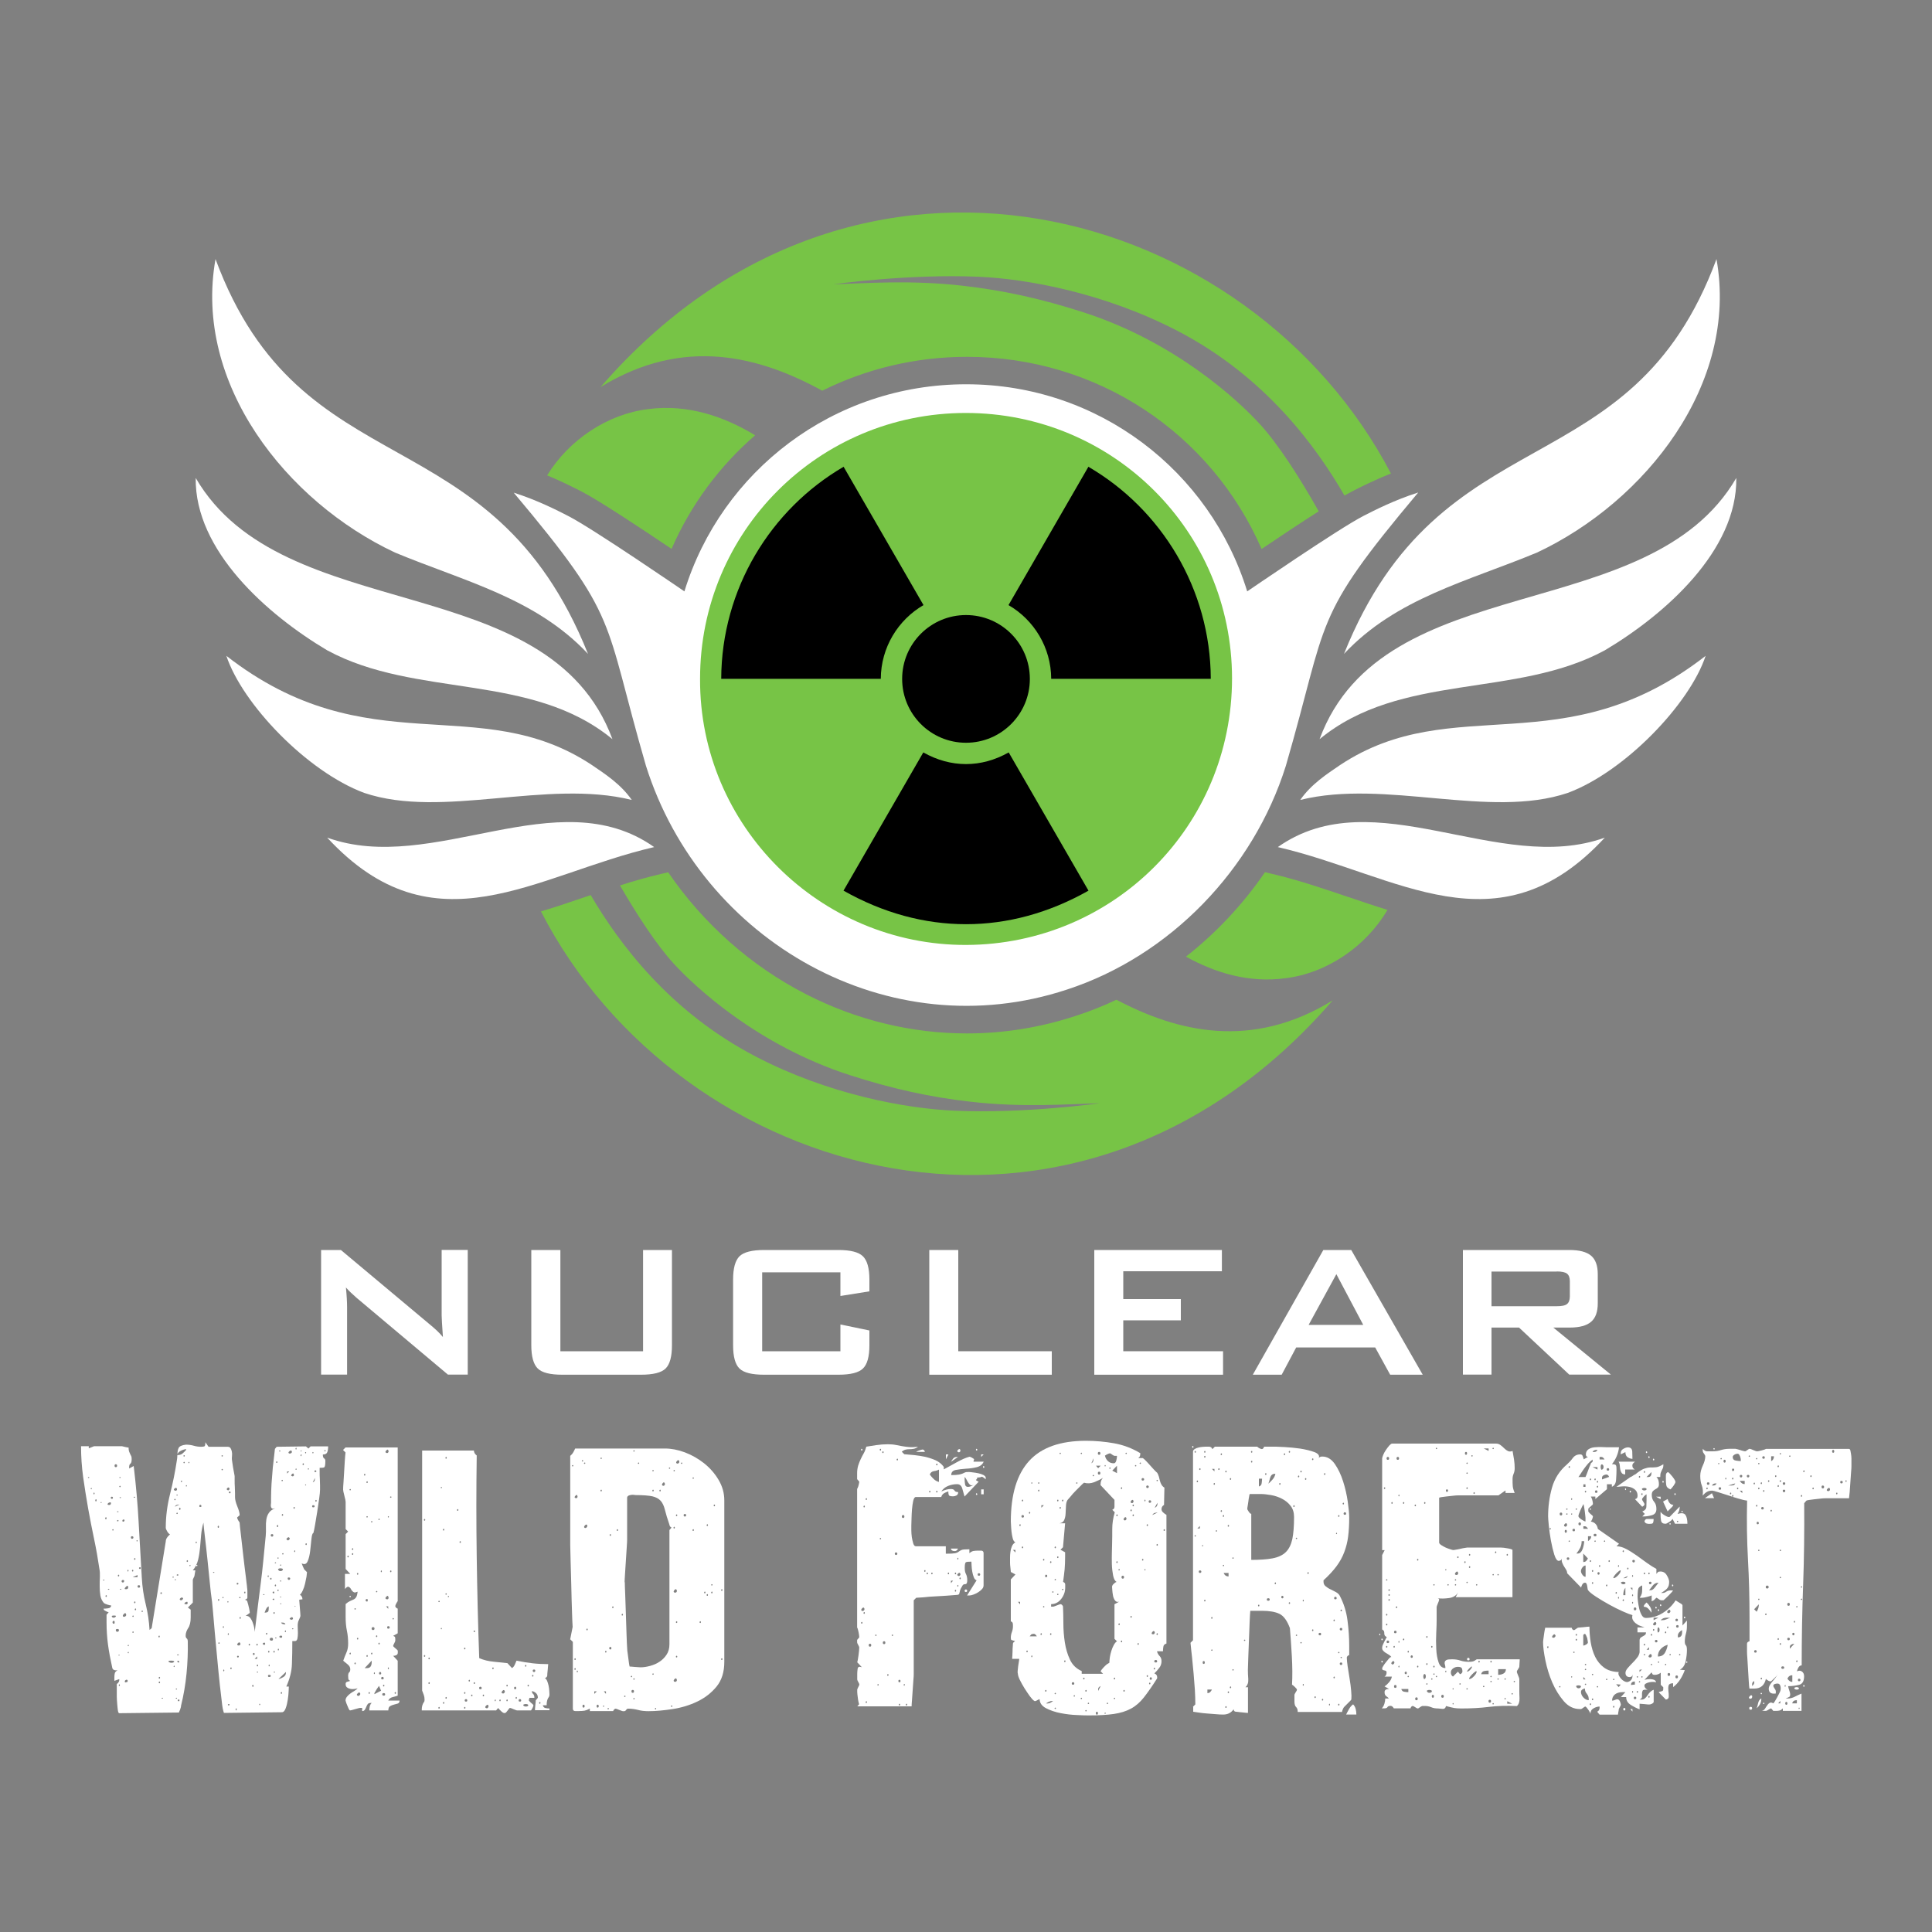 <?xml version="1.0" encoding="UTF-8"?>
<svg xmlns="http://www.w3.org/2000/svg" id="a" data-name="Layer 1" viewBox="0 0 200 200">
  <rect x="0" y="0" width="200" height="200" fill="#808080" stroke="none"/>
  <defs>
    <style>
      .d, .e {
        fill: #fff;
      }

      .e, .f, .g {
        fill-rule: evenodd;
      }

      .f, .h {
        fill: #77c446;
      }
    </style>
  </defs>
  <g id="b" data-name="Nuclear">
    <path class="d" d="M33.24,142.31v-12.91h2.05l9.09,7.61c.31.25.58.49.82.71s.45.45.65.69c-.05-.73-.08-1.24-.1-1.54-.02-.3-.03-.53-.03-.7v-6.78h2.7v12.91h-2.05l-9.48-7.97c-.23-.2-.43-.39-.6-.55-.17-.16-.33-.33-.48-.5.04.4.07.78.09,1.13s.03.66.03.92v6.97h-2.7Z"></path>
    <path class="d" d="M58.01,129.4v10.48h8.56v-10.48h2.99v9.86c0,1.18-.22,1.98-.66,2.41-.44.43-1.29.64-2.54.64h-8.16c-1.25,0-2.09-.21-2.53-.64-.44-.43-.67-1.23-.67-2.41v-9.86h3Z"></path>
    <path class="d" d="M87,131.71h-8.1v8.17h8.1v-2.77l3,.62v1.53c0,1.18-.22,1.98-.67,2.41-.44.43-1.29.64-2.53.64h-7.71c-1.25,0-2.1-.21-2.54-.64-.44-.43-.66-1.23-.66-2.41v-6.8c0-1.17.22-1.97.66-2.41.44-.43,1.29-.65,2.54-.65h7.71c1.25,0,2.09.22,2.53.65.44.43.67,1.23.67,2.41v1.22l-3,.48v-2.44Z"></path>
    <path class="d" d="M96.2,142.31v-12.91h3v10.48h9.68v2.43h-12.69Z"></path>
    <path class="d" d="M113.28,142.31v-12.91h13.21v2.2h-10.21v2.88h5.96v2.2h-5.96v3.2h10.33v2.43h-13.34Z"></path>
    <path class="d" d="M129.69,142.31l7.3-12.91h2.89l7.4,12.91h-3.37l-1.55-2.82h-8.18l-1.5,2.82h-2.99ZM135.47,137.15h5.65l-2.78-5.25-2.87,5.25Z"></path>
    <path class="d" d="M151.44,142.31v-12.91h11.04c1.03,0,1.77.2,2.23.59s.69,1.03.69,1.91v3.03c0,.87-.23,1.51-.69,1.9-.46.4-1.2.6-2.23.6h-1.68l5.96,4.87h-4.31l-5.2-4.87h-2.85v4.87h-2.96ZM161.15,131.63h-6.75v3.59h6.75c.52,0,.88-.07,1.07-.23.19-.15.29-.42.29-.8v-1.55c0-.37-.1-.64-.29-.79-.19-.15-.55-.23-1.07-.23Z"></path>
  </g>
  <g id="c" data-name="Wild Forest">
    <path class="d" d="M19.28,150.02c-.15,0-.32.05-.53.15-.21.1-.33.22-.38.37,0-.27.04-.49.13-.66.09-.17.33-.28.75-.33.29,0,.56.04.8.11s.5.11.77.11c.17,0,.29-.02.35-.05.06-.04.09-.18.09-.42l.33.47h1.97c.15,0,.25.05.31.15.06.1.1.21.13.35s.03.27.02.4c-.01.13-.02.24-.02.31,0,.05.01.16.04.35.02.18.05.38.09.6s.07.42.11.6c.04.18.05.29.05.31v.42c0,.21,0,.43.02.66.01.23.02.45.02.66v.42c0,.24.08.56.24.95.16.39.24.69.24.91l-.26.22c0,.07.03.16.09.27.06.11.12.19.16.24.02.27.07.73.15,1.39.07.66.15,1.36.24,2.12.09.75.17,1.47.26,2.14.08.67.14,1.14.16,1.41v.73c0,.1-.09.17-.26.22.17.05.26.12.26.22.05.15.11.38.18.69.07.32.09.48.04.48l-.4.29c.19-.02.35.04.47.2.12.16.22.35.29.57.1.27.16.56.18.88.12-1.02.23-1.93.33-2.72s.19-1.56.29-2.3c.1-.74.18-1.5.26-2.28.07-.78.16-1.67.26-2.66.02-.27.03-.55.02-.84-.01-.29,0-.57.04-.82.04-.26.12-.49.26-.69.13-.21.36-.37.67-.49-.15.05-.25.06-.31.04-.06-.02-.1-.07-.13-.15s-.03-.16-.02-.26c.01-.1.02-.17.02-.22v-.55c0-.39.02-.86.05-1.42.04-.56.08-1.11.13-1.64.07-.63.15-1.28.22-1.94l.18-.22,3.03-.04.26.22.22-.22h1.82c0,.24-.03.44-.09.6-.06.16-.21.24-.46.24,0,.22.04.35.13.4.08.05.13.13.13.26,0,.41-.04.64-.13.67-.09.04-.24.05-.46.05v.44c0,.22,0,.45.02.69.01.24.02.47.02.69v.44c0,.19-.03.5-.09.93-.06.43-.13.88-.2,1.35-.07.47-.15.92-.22,1.33-.07.41-.13.71-.18.88-.1.02-.16.23-.2.62-.04.39-.08.8-.13,1.22s-.13.78-.26,1.08-.33.36-.62.22c0,.02.04.12.11.29.07.17.12.28.15.33l.29.29c0,.07-.02.23-.05.46-.04.23-.09.47-.15.73-.06.26-.14.49-.24.71-.1.22-.2.36-.29.44.17.1.26.26.26.47l-.33.04s0,.15.02.31c.01.16.02.33.04.51s.02.35.04.51c.01.16.02.27.02.35,0,.05-.04.16-.13.35-.09.18-.13.31-.13.38-.02.07-.03.21-.02.42s.02.41.02.62-.02.4-.05.57c-.04.17-.12.26-.24.26h-.29c0,.83-.01,1.62-.04,2.37-.02.75-.22,1.53-.58,2.34h.26s0,.18-.02.46c-.01.28-.04.58-.09.91-.05.33-.12.63-.22.89-.1.27-.23.4-.4.4l-5.99.07s-.11-.27-.18-.82c-.07-.55-.15-1.24-.24-2.06-.09-.83-.18-1.73-.27-2.72-.1-.99-.18-1.92-.26-2.79-.07-.88-.14-1.64-.2-2.3-.06-.66-.1-1.06-.13-1.2-.05-.32-.11-.85-.18-1.59-.07-.74-.15-1.53-.24-2.35s-.17-1.61-.26-2.34c-.09-.73-.14-1.24-.16-1.53-.12.41-.2.84-.24,1.28-.04.44-.07.87-.11,1.3-.04.43-.1.85-.2,1.26-.1.41-.28.78-.55,1.1h.26s-.01.13-.04.26c-.02.12-.04.21-.04.26s-.03.13-.09.24c-.06.11-.09.19-.09.24v2.34l-.51.51.29.22v.8c0,.49-.09.86-.26,1.11-.17.26-.26.52-.26.78,0,.15.04.24.11.29.07.05.11.16.11.33.02,1.07-.02,2.17-.13,3.3s-.3,2.25-.57,3.34c0,.07-.01.15-.04.22-.02.07-.05.15-.07.22-.05.1-.09.18-.11.26l-6.17.07c-.07,0-.12-.1-.15-.31-.03-.21-.05-.44-.07-.69s-.04-.49-.04-.71v-1.31c.17-.12.26-.27.26-.44v-.07l-.51.18v-.33c0-.17.01-.32.04-.44.02-.12.12-.23.29-.33-.12.02-.24.02-.35-.02s-.18-.12-.2-.24c-.19-.85-.34-1.65-.44-2.39-.1-.74-.15-1.51-.15-2.32v-.77l.22-.26s-.09-.02-.2-.07c-.11-.05-.2-.1-.27-.15l-.07-.15c.12,0,.28-.01.48-.04.19-.02.3-.12.33-.29-.07,0-.21-.03-.4-.09-.19-.06-.32-.12-.36-.16-.19-.22-.32-.48-.37-.78-.05-.3-.07-.62-.07-.95s0-.65.02-.97c.01-.32,0-.6-.05-.84-.15-1.02-.33-2.06-.55-3.1-.22-1.05-.43-2.1-.62-3.18-.19-1.07-.36-2.14-.51-3.21-.15-1.07-.22-2.14-.22-3.21h.8v.22l.55-.22h2.88l.29.07c.19.05.33.07.4.07,0,.17.02.3.05.4.04.1.07.18.11.26.04.07.07.15.11.22.04.07.05.18.05.33,0,.24-.04.4-.13.46-.09.06-.13.18-.13.35v.15l.47-.26c.24,2,.41,3.93.51,5.8.1,1.87.21,3.8.33,5.77.05.92.18,1.83.4,2.72.22.89.35,1.78.4,2.68l.22-.18,1.46-8.98c0-.24.15-.49.44-.73-.1-.05-.2-.15-.29-.31-.1-.16-.15-.29-.15-.38,0-1.17.15-2.32.44-3.47.29-1.14.52-2.27.69-3.39.02-.12.04-.23.05-.33.01-.1.02-.21.02-.33.22,0,.4-.05.53-.16.13-.11.26-.24.38-.38ZM9.17,152.9s-.07.02-.07.05.02.05.07.05.07-.02.07-.05-.02-.05-.07-.05ZM9.46,154.03s-.07.02-.07.07.02.07.07.07c.02,0,.04-.02.04-.07s-.01-.07-.04-.07ZM9.72,154.51s-.04.03-.04.09.01.09.04.09c.05,0,.07-.03.07-.09s-.02-.09-.07-.09ZM9.93,155.2s-.07.04-.07.11.02.11.07.11.07-.04.07-.11-.02-.11-.07-.11ZM10.48,155.49s-.07.02-.07.05.02.05.07.05c.02,0,.04-.02.04-.05s-.01-.05-.04-.05ZM10.74,163.52s-.07.02-.07.05.02.05.07.05.07-.02.07-.05-.02-.05-.07-.05ZM10.96,157.06s-.07.04-.07.11.02.11.07.11.07-.04.07-.11-.02-.11-.07-.11ZM10.99,165.13s-.07.03-.07.09.02.09.07.09.07-.03.07-.09-.03-.09-.07-.09ZM11.47,155.53s-.13-.03-.24.05c-.11.09-.13.15-.05.2.24.05.34-.04.29-.26ZM11.21,164.47s-.04.02-.04.05.01.05.04.05c.07,0,.11-.02.11-.05s-.04-.05-.11-.05ZM11.69,155.05c0-.07-.04-.11-.11-.11s-.11.04-.11.11.04.11.11.11.11-.04.11-.11ZM11.98,167.35c.07-.07.01-.11-.18-.11s-.27.04-.22.11c.02.07.09.11.18.11s.17-.04.22-.11ZM11.69,158.3s-.07.02-.07.07.02.07.07.07.07-.02.07-.07-.03-.07-.07-.07ZM11.8,167.79c-.1,0-.15.05-.15.15s.05.15.15.15c.05,0,.07-.05.07-.15s-.03-.15-.07-.15ZM12.12,151.73c0-.1-.04-.15-.13-.15s-.13.05-.13.15.04.15.13.15.13-.05.13-.15ZM12.31,168.74c0-.07-.05-.11-.16-.11s-.16.04-.16.11c0,.12.05.18.16.18s.16-.06.16-.18ZM12.16,156.44s-.04.02-.04.05.01.05.04.05c.07,0,.11-.02.11-.05s-.04-.05-.11-.05ZM12.16,157.35s-.04.03-.04.07.01.07.04.07c.07,0,.11-.02.11-.07s-.04-.07-.11-.07ZM12.27,163.01s-.07.03-.07.09.02.09.07.09.07-.03.07-.09-.03-.09-.07-.09ZM12.31,171.29s-.04.02-.04.05.01.05.04.05c.05,0,.07-.02.07-.05s-.02-.05-.07-.05ZM12.34,174.36s-.04.03-.04.09.01.09.04.09c.05,0,.07-.03.07-.09s-.03-.09-.07-.09ZM12.42,152.9s-.07.02-.07.05.02.05.07.05.07-.02.07-.05-.02-.05-.07-.05ZM12.42,153.81s-.07.02-.07.07.02.07.07.07.07-.02.07-.07-.02-.07-.07-.07ZM12.45,154.98s-.07.02-.07.05.02.05.07.05.07-.02.07-.05-.03-.05-.07-.05ZM12.49,164.47s-.07.02-.07.05.02.05.07.05.07-.02.07-.05-.03-.05-.07-.05ZM12.74,163.56c-.1,0-.15.04-.15.13s.05.13.15.13c.07-.02.11-.08.11-.16s-.04-.12-.11-.09ZM12.89,157.35s-.04-.07-.11-.05c-.07.01-.11.05-.11.13s.04.1.11.09c.07-.01.11-.07.11-.16ZM13.04,167.06c-.05-.1-.13-.09-.24.04s-.12.21-.02.26c.07.03.15,0,.22-.05.07-.06.08-.14.04-.24ZM13.26,164.21c-.05-.07-.13-.05-.24.07s-.14.19-.09.22c.27.05.38-.05.33-.29ZM13.07,173.89c-.1.03-.15.09-.15.18s.05.12.15.07c.1,0,.15-.04.15-.13s-.05-.13-.15-.13ZM13.26,162.5s-.07.03-.07.09.02.09.07.09c.02,0,.04-.03.04-.09s-.01-.09-.04-.09ZM13.29,170.27s-.07.03-.07.07.02.07.07.07c.02,0,.04-.02.04-.07s-.01-.07-.04-.07ZM13.29,171s-.07.02-.07.07.02.07.07.07c.02,0,.04-.02.04-.07s-.01-.07-.04-.07ZM13.66,159.03c-.07,0-.11.04-.11.13s.04.13.11.13c.1,0,.15-.04.15-.13s-.05-.13-.15-.13ZM13.73,162.5s-.07.03-.07.09.02.09.07.09.07-.03.07-.09-.03-.09-.07-.09ZM13.77,167.24s-.07.03-.07.07.02.07.07.07.07-.02.07-.07-.02-.07-.07-.07ZM13.77,168.89s-.07.02-.07.07.02.07.07.07.07-.02.07-.07-.02-.07-.07-.07ZM13.73,163.27h.51v-.22l-.51.22ZM13.88,154.94s-.04.02-.04.05.01.05.04.05c.07,0,.11-.02.11-.05s-.04-.05-.11-.05ZM13.95,161.29s-.07.03-.07.09.02.09.07.09.07-.03.07-.09-.03-.09-.07-.09ZM13.95,165.78s-.07.03-.07.09.02.09.07.09.07-.03.07-.09-.03-.09-.07-.09ZM14.02,166.51s-.07.03-.07.09.02.09.07.09.07-.03.07-.09-.02-.09-.07-.09ZM14.2,159.43s-.07.02-.07.07.02.07.07.07c.02,0,.04-.02.04-.07s-.01-.07-.04-.07ZM14.5,164.21c0-.07-.04-.11-.13-.11s-.13.04-.13.11c0,.1.04.15.13.15s.13-.05.13-.15ZM14.5,162.24c-.07,0-.11.03-.11.09s.04.09.11.09c.05,0,.07-.03.07-.09s-.03-.09-.07-.09ZM14.72,166.73s-.07.02-.07.07.02.07.07.07.07-.02.07-.07-.03-.07-.07-.07ZM16.47,169.32s-.07.03-.07.09.02.09.07.09.07-.03.07-.09-.02-.09-.07-.09ZM16.5,173.59s-.07.03-.07.09.02.09.07.09.07-.03.07-.09-.03-.09-.07-.09ZM16.5,174.07s-.07.03-.07.09.02.09.07.09.07-.03.07-.09-.03-.09-.07-.09ZM16.65,164.83s-.04.03-.04.09.01.09.04.09c.07,0,.11-.03.11-.09s-.04-.09-.11-.09ZM16.8,175.75s-.07.02-.07.05.02.05.07.05.07-.02.07-.05-.02-.05-.07-.05ZM18.04,172.02c0-.07-.11-.11-.33-.11s-.31.04-.26.11c.07.07.18.11.31.11s.22-.04.27-.11ZM17.93,163.19s-.07.03-.07.07.02.07.07.07c.02,0,.04-.02.04-.07s-.01-.07-.04-.07ZM18.04,172.43s-.07.03-.07.07.02.07.07.07c.02,0,.04-.02.04-.07s-.01-.07-.04-.07ZM18.29,154.07c-.05-.07-.12-.07-.22.02-.1.09-.1.15,0,.2.1.05.17.04.22-.02.05-.06.05-.13,0-.2ZM18.11,155.16s-.07.02-.07.07.02.07.07.07.07-.02.07-.07-.03-.07-.07-.07ZM18.15,163.48s-.07.02-.07.05.02.05.07.05.07-.02.07-.05-.02-.05-.07-.05ZM18.55,155.75c-.24,0-.39.07-.44.22l.47-.22h-.04ZM18.26,174.8s-.07.02-.07.05.02.05.07.05.07-.02.07-.05-.02-.05-.07-.05ZM18.26,175.75s-.07.02-.07.05.02.05.07.05.07-.02.07-.05-.02-.05-.07-.05ZM18.33,154.72s-.07.02-.07.05.02.05.07.05.07-.02.07-.05-.03-.05-.07-.05ZM18.33,156.59s-.07.03-.07.07.02.07.07.07.07-.02.07-.07-.03-.07-.07-.07ZM18.36,162.97s-.07.03-.07.07.02.07.07.07c.07,0,.11-.02.11-.07s-.04-.07-.11-.07ZM18.4,171.26s-.07.02-.07.05.02.05.07.05c.07,0,.11-.02.11-.05s-.04-.05-.11-.05ZM18.4,171.92s-.06.03-.04.09c.02.06.07.09.15.09.05,0,.06-.03.04-.09-.02-.06-.07-.09-.15-.09ZM18.51,175.93c-.07,0-.11.03-.11.09s.04.09.11.09c.05,0,.07-.03.07-.09s-.02-.09-.07-.09ZM18.58,156.08s-.04.04-.04.11.01.11.04.11c.07,0,.11-.04.11-.11s-.04-.11-.11-.11ZM18.95,165.45c-.07-.1-.16-.1-.26-.02s-.11.15-.04.2c.07.05.15.04.22-.02.07-.06.1-.12.07-.16ZM18.8,153.26s-.07.03-.07.09.02.09.07.09c.02,0,.04-.03.04-.09s-.01-.09-.04-.09ZM19.06,150.64s-.07.02-.07.07.02.07.07.07.07-.02.07-.07-.02-.07-.07-.07ZM19.06,151.33s-.07.02-.07.07.02.07.07.07.07-.02.07-.07-.02-.07-.07-.07ZM19.39,165.82s-.12-.02-.22.07c-.1.1-.11.15-.04.15.12.05.21.05.26,0,.05-.05.05-.12,0-.22ZM19.28,153.74s-.04.03-.04.07.01.07.04.07c.05,0,.07-.02.07-.07s-.02-.07-.07-.07ZM19.39,161.51s-.07.03-.07.09.02.09.07.09.07-.03.07-.09-.02-.09-.07-.09ZM19.57,151.33s-.07.02-.07.07.02.07.07.07c.02,0,.04-.02.04-.07s-.01-.07-.04-.07ZM19.68,161.99s-.07.03-.07.07.02.07.07.07c.02,0,.04-.02.04-.07s-.01-.07-.04-.07ZM20.3,159.58s-.04.03-.04.09.01.09.04.09c.05,0,.07-.03.07-.09s-.02-.09-.07-.09ZM20.37,161.99s.07.03.07.07-.03.07-.07.07-.07-.02-.07-.07.02-.07.07-.07ZM20.85,155.93c0-.1-.04-.15-.11-.15s-.11.05-.11.15c0,.05.04.07.11.07s.11-.02.11-.07ZM22.12,162.72s-.07.02-.07.05.02.05.07.05.07-.02.07-.05-.02-.05-.07-.05ZM22.6,157.94s-.07.04-.07.11.02.11.07.11.07-.04.07-.11-.03-.11-.07-.11ZM22.63,165.53s-.07.03-.07.09.02.09.07.09.07-.03.07-.09-.02-.09-.07-.09ZM22.67,170.02s-.07.02-.07.07.02.07.07.07.07-.02.07-.07-.02-.07-.07-.07ZM23,150.64s-.07.02-.07.07.02.07.07.07.07-.02.07-.07-.02-.07-.07-.07ZM23,152.06s-.07.03-.07.07.02.07.07.07.07-.02.07-.07-.02-.07-.07-.07ZM23.07,165.31s-.04.02-.04.07.01.07.04.07c.05,0,.07-.02.07-.07s-.03-.07-.07-.07ZM23.11,168.34s-.04.03-.04.09.01.09.04.09c.05,0,.07-.03.07-.09s-.02-.09-.07-.09ZM23.15,172.83s-.04.03-.04.09.01.09.04.09c.05,0,.07-.03.07-.09s-.03-.09-.07-.09ZM23.73,154.03c-.05-.07-.12-.07-.2.02-.09.09-.08.15.02.2.05.05.1.04.16-.02.06-.06.07-.13.02-.2ZM23.58,165.75s-.04.02-.04.07.01.07.04.07c.05,0,.07-.02.07-.07s-.02-.07-.07-.07ZM23.62,169.07s-.04.03-.04.09.01.09.04.09c.05,0,.07-.03.07-.09s-.03-.09-.07-.09ZM23.66,176.4s-.07.02-.07.07.02.07.07.07c.07,0,.11-.02.11-.07s-.04-.07-.11-.07ZM23.8,154.4c-.07,0-.11.03-.11.09s.04.09.11.09c.05,0,.07-.03.07-.09s-.02-.09-.07-.09ZM23.91,172.61s-.07.03-.07.09.02.09.07.09.07-.03.07-.09-.02-.09-.07-.09ZM24.46,176.84s-.07.04-.07.11.02.11.07.11c.02,0,.04-.04.04-.11s-.01-.11-.04-.11ZM24.57,163.85s-.07.03-.07.09.02.09.07.09c.07,0,.11-.03.11-.09s-.04-.09-.11-.09ZM24.61,171.4s-.07.03-.07.09.02.09.07.09c.07,0,.11-.03.11-.09s-.04-.09-.11-.09ZM24.86,170.09c-.05-.1-.12-.1-.22,0-.1.1-.11.17-.04.22.1.05.18.04.24-.02.06-.06.07-.13.02-.2ZM24.83,165.31s-.07.02-.07.07.02.07.07.07.07-.02.07-.07-.02-.07-.07-.07ZM24.86,167.39s-.07.03-.07.09.02.09.07.09.07-.03.07-.09-.03-.09-.07-.09ZM25.34,164.76s-.07.03-.07.09.02.09.07.09.07-.03.07-.09-.02-.09-.07-.09ZM25.81,170.16s-.07.03-.07.09.02.09.07.09.07-.03.07-.09-.02-.09-.07-.09ZM26.21,174.43c-.07,0-.11.03-.11.09s.04.09.11.09c.02,0,.04-.03.04-.09s-.01-.09-.04-.09ZM26.36,171.22c0-.07-.03-.11-.09-.11s-.09.04-.09.11.03.11.09.11.09-.04.09-.11ZM26.36,171.73h.26v-.26l-.26.26ZM26.61,170.16s-.07.03-.07.09.02.09.07.09.07-.03.07-.09-.02-.09-.07-.09ZM26.65,172.32s-.07.03-.07.09.02.09.07.09.07-.03.07-.09-.03-.09-.07-.09ZM26.65,173.05s-.07.02-.07.05.02.05.07.05.07-.02.07-.05-.03-.05-.07-.05ZM26.87,176.37s-.04.03-.04.07.01.07.04.07c.05,0,.07-.02.07-.07s-.03-.07-.07-.07ZM27.38,170.05c-.12,0-.18.04-.18.11s.06.11.18.11c.05,0,.07-.04.07-.11s-.02-.11-.07-.11ZM27.31,165.02s-.07.02-.07.05.02.05.07.05.07-.02.07-.05-.03-.05-.07-.05ZM27.82,166.29c-.12.05-.21.14-.27.27-.06.13-.12.26-.16.38.19,0,.32-.04.36-.11.05-.07.07-.18.07-.33v-.22ZM27.6,169.03s-.07.03-.07.09.02.09.07.09.07-.03.07-.09-.02-.09-.07-.09ZM27.75,163.08s-.04.03-.04.09.01.09.04.09c.05,0,.07-.03.07-.09s-.02-.09-.07-.09ZM27.82,170.89s-.07.03-.07.09.02.09.07.09.07-.03.07-.09-.02-.09-.07-.09ZM27.85,173.38c-.07,0-.11.04-.11.11s.04.11.11.11c.12,0,.18-.04.18-.11s-.06-.11-.18-.11ZM27.85,172.32s-.04.03-.04.09.01.09.04.09c.05,0,.07-.03.07-.09s-.02-.09-.07-.09ZM28.11,169.54c-.12,0-.18.05-.18.15s.06.15.18.15c.1,0,.15-.05.15-.15s-.05-.15-.15-.15ZM28.07,163.34c-.07,0-.11.03-.11.09s.04.09.11.09c.02,0,.04-.03.04-.09s-.01-.09-.04-.09ZM28.29,158.92c0-.07-.04-.11-.13-.11s-.13.04-.13.11c0,.1.04.15.13.15s.13-.05.13-.15ZM28.33,164.76c-.07,0-.11.03-.11.09s.04.09.11.09c.05,0,.07-.03.07-.09s-.03-.09-.07-.09ZM28.33,165.49c-.07,0-.11.02-.11.07s.04.07.11.07c.05,0,.07-.02.07-.07s-.03-.07-.07-.07ZM28.37,166.88s-.07.03-.07.09.02.09.07.09.07-.03.07-.09-.03-.09-.07-.09ZM28.37,170.89s-.07.03-.07.09.02.09.07.09.07-.03.07-.09-.03-.09-.07-.09ZM28.4,173.05s-.07.02-.07.05.02.05.07.05.07-.02.07-.05-.02-.05-.07-.05ZM28.51,161.73s-.07.02-.07.05.02.05.07.05.07-.02.07-.05-.02-.05-.07-.05ZM28.51,164.03s-.07.03-.07.09.02.09.07.09.07-.03.07-.09-.02-.09-.07-.09ZM28.55,169.51s-.07.02-.07.05.02.05.07.05.07-.02.07-.05-.03-.05-.07-.05ZM28.62,151.29s-.04.03-.04.07.01.07.04.07c.07,0,.11-.02.11-.07s-.04-.07-.11-.07ZM28.73,157.86s-.07.04-.07.11.02.11.07.11.07-.04.07-.11-.02-.11-.07-.11ZM28.77,161.22s-.04.02-.04.07.01.07.04.07c.05,0,.07-.02.07-.07s-.02-.07-.07-.07ZM28.77,164.54s-.04.03-.04.09.01.09.04.09c.05,0,.07-.03.07-.09s-.02-.09-.07-.09ZM29.28,162.46s0-.05-.05-.07c-.06-.02-.13-.04-.2-.04s-.13.01-.18.04c-.05.02-.07.05-.07.07.05.12.13.18.26.18s.21-.06.26-.18ZM28.8,170.67s-.04.03-.04.09.01.09.04.09c.05,0,.07-.03.07-.09s-.03-.09-.07-.09ZM28.84,173.81c.15-.02.31-.09.49-.2.18-.11.27-.26.27-.46v-.07l-.77.73ZM28.99,150.16c-.07,0-.11.02-.11.05s.04.05.11.05c.02,0,.04-.02.04-.05s-.01-.05-.04-.05ZM29.1,169.32c-.12,0-.18.04-.18.11s.06.11.18.11c.07,0,.11-.04.11-.11s-.04-.11-.11-.11ZM29.06,161.95s-.07.03-.07.07.02.07.07.07c.02,0,.04-.02.04-.07s-.01-.07-.04-.07ZM29.06,163.59s-.07.02-.07.07.02.07.07.07c.02,0,.04-.02.04-.07s-.01-.07-.04-.07ZM29.06,165.27s-.07.02-.07.05.02.05.07.05c.02,0,.04-.02.04-.05s-.01-.05-.04-.05ZM29.06,165.97s-.07.02-.05.05c.01.04.04.05.09.05.02,0,.03-.02.02-.05-.01-.04-.03-.05-.05-.05ZM29.13,175.16s-.07.03-.07.09.02.09.07.09.07-.03.07-.09-.03-.09-.07-.09ZM29.1,167.97c.05.12.18.18.4.18h.04c-.03-.12-.12-.18-.29-.18h-.15ZM29.21,153.19s-.07.03-.07.07.02.07.07.07.07-.02.07-.07-.02-.07-.07-.07ZM29.24,156.73s-.07.03-.07.09.02.09.07.09.07-.03.07-.09-.03-.09-.07-.09ZM29.28,160.78s-.07.02-.07.07.02.07.07.07.07-.02.07-.07-.02-.07-.07-.07ZM29.53,168.78s-.04.03-.04.09.01.09.04.09c.05,0,.07-.03.07-.09s-.02-.09-.07-.09ZM29.97,159.21c-.05-.1-.13-.1-.24,0s-.1.17.02.22c.05.05.11.04.18-.04.07-.07.09-.13.04-.18ZM29.72,152.54l.22-.22h-.22v.22ZM30.04,163.37s-.04-.07-.13-.07-.13.03-.13.07c0,.12.04.18.13.18s.13-.06.13-.18ZM30.19,150.2c-.05-.07-.13-.06-.24.04-.11.1-.12.17-.02.22.07.02.15.01.22-.04.07-.05.09-.12.04-.22ZM30.3,167.46c-.05-.07-.13-.07-.24.02s-.1.14.02.16c.07.05.14.05.2,0,.06-.05.07-.11.02-.18ZM30.37,152.54s-.08-.02-.16.07c-.09.1-.09.16-.02.18.07.05.14.05.2,0,.06-.05.05-.13-.02-.26ZM30.3,168.56s-.07.02-.07.05.02.05.07.05.07-.02.07-.05-.02-.05-.07-.05ZM30.45,156s-.07.03-.07.09.02.09.07.09.07-.03.07-.09-.02-.09-.07-.09ZM30.52,160.49s-.07.03-.07.09.02.09.07.09c.02,0,.04-.03.04-.09s-.01-.09-.04-.09ZM30.52,166.22v.11s.07-.02.07-.05-.02-.05-.07-.05ZM30.66,149.87s-.07.03-.07.09.02.09.07.09c.02,0,.04-.03.04-.09s-.01-.09-.04-.09ZM30.66,152.02s-.07.02-.07.07.02.07.07.07c.02,0,.04-.02.04-.07s-.01-.07-.04-.07ZM31.18,150.16s-.07.02-.07.05.02.05.07.05c.02-.02.04-.05.04-.09s-.01-.04-.04-.02ZM31.18,150.56s-.07.03-.07.09.02.09.07.09c.02-.02.04-.07.04-.13s-.01-.08-.04-.05ZM31.39,151.48s-.07.03-.07.09.02.09.07.09.07-.03.07-.09-.03-.09-.07-.09ZM31.65,150.31s-.07.02-.07.07.02.07.07.07c.02,0,.04-.02.04-.07s-.01-.07-.04-.07ZM31.65,153.67s-.07.02-.07.05.02.05.07.05c.02,0,.04-.02.04-.05s-.01-.05-.04-.05ZM31.69,159.76s-.07.03-.07.09.02.09.07.09.07-.03.07-.09-.02-.09-.07-.09ZM31.91,151.99s-.04.02-.04.07.01.07.04.07c.05,0,.07-.02.07-.07s-.02-.07-.07-.07ZM32.42,155.82c-.07,0-.11.04-.11.11s.04.11.11.11c.1,0,.15-.04.15-.11s-.05-.11-.15-.11ZM32.38,150.31s-.04.02-.04.07.01.07.04.07c.05,0,.07-.02.07-.07s-.03-.07-.07-.07ZM32.38,153.45c.1-.05.16-.1.18-.15.02-.05.04-.13.04-.26v-.04l-.22.44ZM32.6,152.21s-.04.03-.04.09.01.09.04.09c.1,0,.15-.03.15-.09s-.05-.09-.15-.09ZM32.71,155.27s-.07.03-.07.09.02.09.07.09.07-.03.07-.09-.02-.09-.07-.09ZM33.66,150.13c-.07,0-.11.02-.11.05s.04.05.11.05c.05,0,.07-.02.07-.05s-.02-.05-.07-.05Z"></path>
    <path class="d" d="M35.77,176.04c0-.15.05-.28.15-.4.1-.12.21-.23.35-.33s.27-.19.42-.27c.15-.09.26-.18.33-.27-.07.02-.18.05-.31.07s-.27.02-.4,0c-.13-.02-.26-.07-.37-.15-.11-.07-.16-.19-.16-.36,0-.12.04-.19.13-.22.09-.02.2-.06.35-.11-.12-.05-.19-.12-.2-.2s-.02-.19-.02-.31c0-.19.04-.32.11-.37.07-.05.11-.16.11-.33,0-.19-.1-.36-.29-.51-.19-.15-.34-.27-.44-.36.12-.34.24-.64.35-.89.11-.26.16-.55.16-.89,0-.46-.04-.91-.13-1.33-.09-.43-.13-.89-.13-1.41v-1.35c.17-.15.32-.25.46-.31.13-.06.26-.12.36-.16.11-.05.2-.13.27-.24s.12-.3.15-.57c-.17.07-.29.1-.36.07s-.14-.07-.2-.15c-.06-.07-.12-.15-.16-.24-.05-.09-.13-.15-.26-.2-.05,0-.11.03-.18.09-.07.06-.12.12-.15.16v-1.57h.55l-.48-.51v-3.61l.26-.26-.26-.26v-2.81c0-.1-.04-.31-.13-.64-.09-.33-.13-.54-.13-.64,0-.15.01-.4.04-.77.02-.37.05-.75.07-1.15.02-.4.05-.79.07-1.15.02-.36.05-.62.07-.77l-.26-.26.26-.26h5.4v15.91s-.1.13-.16.26c-.06.12-.09.21-.09.26s.03.1.09.16.12.09.16.09v2.56l-.47.26c.12.05.19.1.2.15.01.05.02.12.02.22v.15s-.04.13-.11.26-.11.21-.11.26.08.13.24.26c.16.12.24.21.24.26v.18c0,.12-.05.21-.15.26-.1.05-.21.07-.33.07l.47.51v3.61c-.12.05-.29.1-.51.15-.22.05-.38.17-.47.36h1.17c0,.17-.06.27-.18.31-.12.04-.26.07-.4.11-.15.04-.28.09-.4.16-.12.07-.18.22-.18.44h-1.97c0-.12.02-.26.05-.42.04-.16.1-.27.2-.35h-.11c-.15,0-.25.04-.31.13-.06.09-.11.18-.15.29-.04.11-.09.21-.15.29-.06.09-.15.13-.27.13v-.33h-.22s-.22.04-.51.13-.46.13-.51.13-.1-.05-.15-.16c-.05-.11-.1-.22-.15-.35-.07-.15-.13-.32-.18-.51ZM36.03,161.04s-.07.03-.07.09.02.09.07.09.07-.03.07-.09-.02-.09-.07-.09ZM36.25,154.14s-.07.02-.07.07.02.07.07.07.07-.02.07-.07-.02-.07-.07-.07ZM36.25,165.2s.07.02.07.07-.02.07-.07.07-.07-.02-.07-.07.02-.07.07-.07ZM36.25,171.08s-.07.03-.07.09.02.09.07.09.07-.03.07-.09-.02-.09-.07-.09ZM36.5,160.27s-.07.03-.07.09.02.09.07.09.07-.03.07-.09-.02-.09-.07-.09ZM36.5,160.78s-.07.03-.07.09.02.09.07.09.07-.03.07-.09-.02-.09-.07-.09ZM36.76,166.48s-.07.03-.07.07.02.07.07.07.07-.02.07-.07-.03-.07-.07-.07ZM36.76,172.1s-.07.03-.07.09.02.09.07.09.07-.03.07-.09-.03-.09-.07-.09ZM37.02,162.83s-.07.03-.07.09.02.09.07.09.07-.03.07-.09-.02-.09-.07-.09ZM37.02,169.54s-.07.03-.07.09.02.09.07.09.07-.03.07-.09-.02-.09-.07-.09ZM37.27,175.27c-.05-.1-.13-.09-.24.02s-.12.19-.02.24c.07.05.15.04.22-.04.07-.07.09-.15.04-.22ZM37.75,152.57s-.07.03-.07.09.02.09.07.09.07-.03.07-.09-.02-.09-.07-.09ZM37.75,172.68h.26c.32,0,.47-.22.47-.66v-.11l-.73.77ZM38,165.53c-.1,0-.15.04-.15.13s.05.13.15.13c.05,0,.07-.04.07-.13s-.03-.13-.07-.13ZM38,153.34s-.07.03-.07.09.02.09.07.09.07-.03.07-.09-.03-.09-.07-.09ZM38,156.95s-.07.02-.07.07.02.07.07.07.07-.02.07-.07-.03-.07-.07-.07ZM38,171.33s-.07.03-.07.09.02.09.07.09.07-.03.07-.09-.03-.09-.07-.09ZM38.22,175.16s-.07.03-.07.09.02.09.07.09.07-.03.07-.09-.03-.09-.07-.09ZM38.48,157.46s-.07.03-.07.07.02.07.07.07.07-.02.07-.07-.02-.07-.07-.07ZM38.48,171.08s-.07.03-.07.09.02.09.07.09.07-.03.07-.09-.02-.09-.07-.09ZM38.77,168.59c0-.1-.05-.15-.15-.15s-.15.05-.15.15.05.15.15.15.15-.05.15-.15ZM38.77,173.12s-.07.03-.07.09.02.09.07.09c.02,0,.04-.03.04-.09s-.01-.09-.04-.09ZM39.24,174.51s-.13.18-.26.38c-.12.21-.19.33-.22.38v.11l.69-.36-.22-.51ZM38.99,164.69s-.07.03-.07.07.02.07.07.07.07-.02.07-.07-.03-.07-.07-.07ZM38.99,169.29s-.07.03-.07.09.02.09.07.09.07-.03.07-.09-.03-.09-.07-.09ZM39.24,157.21s-.07.02-.07.07.02.07.07.07.07-.02.07-.07-.03-.07-.07-.07ZM39.24,170.05s-.07.03-.07.09.02.09.07.09.07-.03.07-.09-.03-.09-.07-.09ZM39.46,173.23c0-.1-.04-.15-.11-.15s-.11.05-.11.15c0,.07.04.11.11.11s.11-.04.11-.11ZM39.46,162.57s-.04.03-.04.09.01.09.04.09c.05,0,.07-.03.07-.09s-.03-.09-.07-.09ZM39.72,173.74c0-.1-.04-.15-.13-.15s-.13.05-.13.15c0,.07.04.11.13.11s.13-.04.13-.11ZM39.72,175.27c-.1,0-.15.04-.15.13s.05.13.15.13.15-.04.15-.13-.05-.13-.15-.13ZM39.72,174.4s-.07.03-.07.09.02.09.07.09.07-.03.07-.09-.02-.09-.07-.09ZM40.19,150.13c-.03-.1-.09-.09-.2.02s-.12.19-.02.24c.1.05.17.04.22-.04.05-.07.05-.15,0-.22ZM40.19,165.27c-.03-.1-.09-.09-.2.02s-.12.19-.02.24c.1.05.17.04.22-.02.05-.06.05-.14,0-.24ZM40.19,166.55v-.26h-.22l.22.26ZM40.19,168.34c-.07,0-.11.04-.11.13s.04.13.11.13c.1,0,.15-.04.15-.13s-.05-.13-.15-.13ZM40.19,156.95s-.04.02-.04.07.01.07.04.07c.05,0,.07-.02.07-.07s-.02-.07-.07-.07ZM40.19,172.61s-.04.03-.04.09.01.09.04.09c.05,0,.07-.03.07-.09s-.02-.09-.07-.09ZM40.45,154.91s-.07.02-.07.07.02.07.07.07.07-.02.07-.07-.02-.07-.07-.07ZM40.45,162.57s-.07.03-.07.09.02.09.07.09.07-.03.07-.09-.02-.09-.07-.09ZM40.7,167.5s-.07.03-.07.07.02.07.07.07.07-.02.07-.07-.03-.07-.07-.07ZM40.92,175.16s-.07.03-.07.09.02.09.07.09.07-.03.07-.09-.03-.09-.07-.09Z"></path>
    <path class="d" d="M51.32,177.06h-7.66c0-.19.01-.34.04-.44s.05-.18.09-.26c.04-.07.07-.13.11-.18.04-.05.05-.13.05-.26,0-.17-.03-.33-.09-.49-.06-.16-.12-.3-.16-.42v-24.85h5.36c0,.2.1.37.29.51-.05,3.48-.05,6.98,0,10.49s.13,7.01.26,10.49c.46.2.96.32,1.5.37.53.05,1.01.1,1.42.15l.47.51c.12-.07.22-.19.29-.35.07-.16.13-.3.18-.42.58.12,1.13.21,1.64.27.51.06,1.06.09,1.64.09,0,.07-.02.27-.05.58-.04.32-.05.52-.05.62,0,.05-.03.1-.09.16-.06.06-.12.09-.16.09.1.05.18.15.24.29.06.15.11.31.15.49.04.18.06.36.07.53.01.17.02.29.02.36,0,.12-.02.21-.05.26-.04.05-.07.11-.11.18-.04.07-.07.16-.09.26-.03.1-.04.24-.04.44h-.4c.05.17.15.27.29.29.15.03.28.04.4.04v.18h-1.5c0-.1.01-.27.04-.53s.04-.42.04-.49l.22-.26c0-.22-.07-.39-.22-.51-.15-.12-.28-.18-.4-.18,0,.12.04.22.13.29.08.07.13.21.13.4h-.51l-.07.26s.08.13.24.26c.16.12.24.21.24.26s-.03.13-.09.26c-.06.12-.12.21-.16.26h-1.46s-.17-.04-.36-.13c-.19-.09-.32-.13-.37-.13-.02,0-.1.09-.22.26-.12.17-.21.26-.26.26-.1.05-.23,0-.4-.16-.17-.16-.28-.27-.33-.35l-.22.26ZM43.95,157.24s-.07.03-.07.09.02.09.07.09.07-.03.07-.09-.02-.09-.07-.09ZM43.95,171.33s-.07.03-.07.09.02.09.07.09.07-.03.07-.09-.02-.09-.07-.09ZM44.42,171.59s-.07.03-.07.09.02.09.07.09.07-.03.07-.09-.02-.09-.07-.09ZM44.42,174.14s-.07.03-.07.09.02.09.07.09.07-.03.07-.09-.02-.09-.07-.09ZM45.45,165.71s-.07.02-.07.07.02.07.07.07.07-.02.07-.07-.02-.07-.07-.07ZM45.45,176.7s-.07.03-.07.09.02.09.07.09.07-.03.07-.09-.02-.09-.07-.09ZM45.7,153.92s-.07.02-.07.07.02.07.07.07c.02,0,.04-.02.04-.07s-.01-.07-.04-.07ZM45.7,168.52s-.07.02-.07.07.02.07.07.07c.02,0,.04-.02.04-.07s-.01-.07-.04-.07ZM45.92,158.26s-.07.03-.07.09.02.09.07.09.07-.03.07-.09-.02-.09-.07-.09ZM45.92,176.19s-.07.03-.07.09.02.09.07.09.07-.03.07-.09-.02-.09-.07-.09ZM46.18,150.82s-.07.03-.07.09.02.09.07.09.07-.03.07-.09-.03-.09-.07-.09ZM46.18,164.94s-.07.02-.07.07.02.07.07.07.07-.02.07-.07-.03-.07-.07-.07ZM46.18,175.67s-.07.03-.07.09.02.09.07.09.07-.03.07-.09-.03-.09-.07-.09ZM46.43,165.2s-.07.02-.07.07.02.07.07.07c.02,0,.04-.02.04-.07s-.01-.07-.04-.07ZM47.38,156.22s-.07.03-.07.09.02.09.07.09.07-.03.07-.09-.02-.09-.07-.09ZM47.64,159.54s-.07.03-.07.09.02.09.07.09.07-.03.07-.09-.03-.09-.07-.09ZM48.11,170.56s-.07.03-.07.09.02.09.07.09.07-.03.07-.09-.02-.09-.07-.09ZM48.11,175.16s-.07.03-.07.09.02.09.07.09.07-.03.07-.09-.02-.09-.07-.09ZM48.11,176.7s-.07.03-.07.09.02.09.07.09.07-.03.07-.09-.02-.09-.07-.09ZM48.37,176.04c0-.1-.04-.15-.13-.15s-.13.05-.13.15c0,.07.04.11.13.11s.13-.04.13-.11ZM48.58,173.89s-.07.03-.07.09.02.09.07.09.07-.03.07-.09-.02-.09-.07-.09ZM48.84,175.42s-.07.03-.07.09.02.09.07.09.07-.03.07-.09-.02-.09-.07-.09ZM49.1,168.78s-.07.03-.07.09.02.09.07.09.07-.03.07-.09-.03-.09-.07-.09ZM49.1,174.14s-.07.03-.07.09.02.09.07.09.07-.03.07-.09-.03-.09-.07-.09ZM49.86,174.76c0-.1-.04-.15-.13-.15s-.13.05-.13.15c0,.07.04.11.13.11s.13-.04.13-.11ZM50.04,175.42s-.07.03-.07.09.02.09.07.09.07-.03.07-.09-.02-.09-.07-.09ZM50.56,176.55c-.05-.1-.13-.09-.24.02s-.12.19-.02.24c.1.05.17.04.22-.04.05-.07.06-.15.04-.22ZM51.03,172.61s-.07.03-.07.09.02.09.07.09.07-.03.07-.09-.03-.09-.07-.09ZM51.28,175.93s-.07.03-.07.09.02.09.07.09c.02,0,.04-.03.04-.09s-.01-.09-.04-.09ZM51.76,175.93s-.07.03-.07.09.02.09.07.09.07-.03.07-.09-.02-.09-.07-.09ZM52.23,175.02c-.05-.1-.12-.09-.22.02-.1.11-.11.19-.04.24.1.05.18.04.24-.04.06-.07.07-.15.02-.22ZM52.49,174.4s-.07.03-.07.09.02.09.07.09.07-.03.07-.09-.03-.09-.07-.09ZM52.49,175.93s-.07.03-.07.09.02.09.07.09.07-.03.07-.09-.03-.09-.07-.09ZM53.44,174.76c0-.1-.04-.15-.11-.15s-.11.05-.11.15c0,.07.04.11.11.11s.11-.04.11-.11ZM53.44,175.67s-.07.03-.07.09.02.09.07.09.07-.03.07-.09-.02-.09-.07-.09ZM53.95,176.04c0-.1-.04-.15-.13-.15s-.13.05-.13.15c0,.07.04.11.13.11s.13-.04.13-.11ZM54.68,176.55s0-.09-.05-.11c-.06-.02-.13-.04-.2-.04s-.14.01-.2.04c-.06.02-.08.06-.05.11.05.07.13.11.26.11s.21-.04.26-.11ZM54.42,172.35s-.07.03-.07.09.02.09.07.09.07-.03.07-.09-.02-.09-.07-.09ZM54.68,174.4s-.07.03-.07.09.02.09.07.09.07-.03.07-.09-.02-.09-.07-.09ZM55.15,173.38s-.07.03-.07.09.02.09.07.09.07-.03.07-.09-.03-.09-.07-.09ZM55.41,172.94c0-.07-.04-.11-.13-.11s-.13.04-.13.11c0,.1.04.15.13.15s.13-.05.13-.15ZM55.88,176.19s-.07.03-.07.09.02.09.07.09.07-.03.07-.09-.02-.09-.07-.09Z"></path>
    <path class="d" d="M59.02,169.73l.26-1.31c-.02-.32-.05-.88-.07-1.68-.03-.8-.05-1.65-.07-2.56s-.05-1.75-.07-2.56-.04-1.36-.04-1.68v-9.23c.12-.1.23-.22.31-.36s.15-.28.2-.4h9.29c.66,0,1.35.13,2.07.4.72.27,1.38.65,1.99,1.13.61.49,1.11,1.06,1.5,1.72.39.66.59,1.36.59,2.12v16.72c0,1.05-.27,1.9-.8,2.55-.54.66-1.2,1.17-1.99,1.55-.79.38-1.64.64-2.55.78s-1.75.22-2.5.22c-.41,0-.78-.04-1.1-.13-.32-.08-.66-.13-1.02-.13-.07,0-.14.04-.2.13-.06.09-.13.13-.2.13h-.15s-.17-.04-.37-.13c-.2-.08-.32-.13-.37-.13s-.1.03-.16.09c-.06.06-.09.12-.09.16h-2.42v-.26c-.22.12-.4.19-.55.22-.15.02-.36.04-.62.04h-.33c-.17,0-.26-.08-.26-.26v-6.9l-.26-.26ZM59.28,151.66s-.07.02-.07.07.02.07.07.07.07-.02.07-.07-.02-.07-.07-.07ZM59.53,171.66s-.07.03-.07.09.02.09.07.09.07-.03.07-.09-.02-.09-.07-.09ZM59.53,172.68s-.07.03-.07.09.02.09.07.09.07-.03.07-.09-.02-.09-.07-.09ZM59.75,154.8c-.03-.07-.09-.06-.18.04-.1.1-.11.17-.04.22.1.05.17.04.22-.02.05-.06.05-.14,0-.24ZM59.75,172.94s-.04.03-.04.09.01.09.04.09c.05,0,.07-.03.07-.09s-.02-.09-.07-.09ZM60.3,151.15s-.07.03-.07.07.02.07.07.07.07-.02.07-.07-.02-.07-.07-.07ZM60.52,176.62c0-.1-.04-.15-.11-.15s-.11.05-.11.15.04.15.11.15.11-.05.11-.15ZM60.52,151.4s-.07.03-.07.07.02.07.07.07.07-.02.07-.07-.02-.07-.07-.07ZM60.77,157.86c-.05-.07-.12-.05-.22.05-.1.11-.11.19-.04.24.07.05.15.04.22-.04.07-.07.09-.16.04-.26ZM60.77,168.59s-.07.03-.07.09.02.09.07.09.07-.03.07-.09-.02-.09-.07-.09ZM61.52,175.35l.26-.26h-.26v.26ZM61.98,176.62c0-.1-.04-.15-.11-.15s-.11.05-.11.15.04.15.11.15.11-.05.11-.15ZM62.23,150.89s-.07.02-.07.07.02.07.07.07.07-.02.07-.07-.02-.07-.07-.07ZM62.23,154.21s-.07.03-.07.09.02.09.07.09.07-.03.07-.09-.02-.09-.07-.09ZM62.49,176.55s-.07.02-.07.07.02.07.07.07c.02,0,.04-.02.04-.07s-.01-.07-.04-.07ZM62.73,175.35v-.26h-.22l.22.26ZM62.71,170.89s-.07.03-.07.09.02.09.07.09.07-.03.07-.09-.02-.09-.07-.09ZM62.96,176.81s-.07.03-.07.07.02.07.07.07.07-.02.07-.07-.03-.07-.07-.07ZM63.18,170.49c-.07,0-.11.04-.11.13s.04.13.11.13.11-.04.11-.13-.04-.13-.11-.13ZM63.18,158.81s-.07.03-.07.09.02.09.07.09.07-.03.07-.09-.03-.09-.07-.09ZM63.44,166.29s-.07.03-.07.09.02.09.07.09.07-.03.07-.09-.02-.09-.07-.09ZM63.91,158.3s-.07.03-.07.09.02.09.07.09.07-.03.07-.09-.02-.09-.07-.09ZM64.42,167.06s-.07.03-.07.09.02.09.07.09.07-.03.07-.09-.03-.09-.07-.09ZM64.68,175.53s-.07.02-.07.07.02.07.07.07.07-.02.07-.07-.02-.07-.07-.07ZM64.68,163.81c0,.19.01.6.04,1.22.02.62.05,1.3.07,2.04.02.74.05,1.46.07,2.15.02.69.05,1.2.07,1.51,0,.07.01.19.04.37.02.17.05.35.07.53.02.18.05.36.07.53.02.17.05.29.07.36.07,0,.25.01.52.04.28.02.48.04.6.04.31,0,.65-.05,1.01-.15.36-.1.69-.24.98-.44.29-.19.53-.44.72-.73.19-.29.29-.64.29-1.06v-11.83l.22-.26s-.1-.04-.15-.11c-.05-.07-.07-.13-.07-.18-.22-.63-.37-1.15-.47-1.55-.1-.4-.24-.71-.44-.93s-.48-.37-.85-.46c-.37-.08-.95-.13-1.72-.13-.03,0-.09,0-.18-.02s-.19-.01-.29,0c-.1.01-.19.04-.27.07-.08.04-.14.1-.16.2v4.38c0,.1-.01.36-.04.78-.02.43-.05.89-.09,1.39s-.07.96-.09,1.39c-.03.43-.04.7-.04.82ZM65.37,173.48s-.07.02-.07.07.02.07.07.07.07-.02.07-.07-.02-.07-.07-.07ZM65.63,175.09c0-.1-.04-.15-.13-.15s-.13.05-.13.15.04.15.13.15.13-.05.13-.15ZM65.63,150.13s-.07.03-.07.07.02.07.07.07.07-.02.07-.07-.02-.07-.07-.07ZM65.63,173.74s-.07.02-.07.07.02.07.07.07.07-.02.07-.07-.02-.07-.07-.07ZM65.63,175.78s-.07.02-.07.07.02.07.07.07.07-.02.07-.07-.02-.07-.07-.07ZM66.1,151.4s-.07.03-.07.07.02.07.07.07.07-.02.07-.07-.03-.07-.07-.07ZM67.6,152.17s-.07.03-.07.07.02.07.07.07.07-.02.07-.07-.03-.07-.07-.07ZM67.6,154.21s-.07.03-.07.09.02.09.07.09.07-.03.07-.09-.03-.09-.07-.09ZM67.6,173.23s-.07.03-.07.07.02.07.07.07.07-.02.07-.07-.03-.07-.07-.07ZM67.86,176.81s-.07.03-.07.07.02.07.07.07.07-.02.07-.07-.02-.07-.07-.07ZM68.33,154.21s-.07.03-.07.09.02.09.07.09.07-.03.07-.09-.02-.09-.07-.09ZM68.8,153.52c-.05-.1-.12-.09-.2.02-.09.11-.09.19-.02.24.07.05.14.04.2-.02.06-.06.07-.14.02-.24ZM69.31,151.91s-.07.02-.07.07.02.07.07.07.07-.02.07-.07-.02-.07-.07-.07ZM69.53,176.55s-.07.02-.07.07.02.07.07.07.07-.02.07-.07-.02-.07-.07-.07ZM69.79,152.17s-.07.03-.07.07.02.07.07.07.07-.02.07-.07-.02-.07-.07-.07ZM69.79,158.05s-.07.03-.07.09.02.09.07.09.07-.03.07-.09-.02-.09-.07-.09ZM70.04,164.58c-.05-.1-.12-.09-.22.02-.1.11-.11.19-.04.24.1.05.18.04.24-.02.06-.06.07-.14.02-.24ZM70.04,173.81c-.05-.1-.12-.09-.22.02-.1.11-.11.19-.04.24.1.05.18.04.24-.02.06-.06.07-.14.02-.24ZM70.04,156.77s-.07.03-.07.09.02.09.07.09.07-.03.07-.09-.03-.09-.07-.09ZM70.04,167.83s-.07.03-.07.09.02.09.07.09.07-.03.07-.09-.03-.09-.07-.09ZM70.04,171.4s-.07.03-.07.09.02.09.07.09.07-.03.07-.09-.03-.09-.07-.09ZM70.3,151.22c-.05-.1-.12-.09-.22.02-.1.11-.11.19-.04.24.07.05.15.04.22-.02.07-.06.08-.14.04-.24ZM70.56,151.4s-.07.03-.07.07.02.07.07.07.07-.02.07-.07-.02-.07-.07-.07ZM71.03,156.84c0-.07-.04-.11-.13-.11s-.13.04-.13.11c0,.1.04.15.13.15s.13-.05.13-.15ZM71.76,152.94s-.07.02-.07.07.02.07.07.07.07-.02.07-.07-.03-.07-.07-.07ZM71.76,158.3s-.07.03-.07.09.02.09.07.09.07-.03.07-.09-.03-.09-.07-.09ZM72.49,167.83s-.07.03-.07.09.02.09.07.09.07-.03.07-.09-.02-.09-.07-.09ZM72.96,164.76s-.07.03-.07.09.02.09.07.09.07-.03.07-.09-.03-.09-.07-.09ZM73.22,157.79s-.07.03-.07.09.02.09.07.09.07-.03.07-.09-.03-.09-.07-.09ZM73.22,165.02s-.07.03-.07.09.02.09.07.09.07-.03.07-.09-.03-.09-.07-.09ZM73.69,163.99s-.07.03-.07.07.02.07.07.07.07-.02.07-.07-.02-.07-.07-.07ZM73.69,164.76s-.07.03-.07.09.02.09.07.09.07-.03.07-.09-.02-.09-.07-.09ZM73.95,155.75s-.07.03-.07.09.02.09.07.09.07-.03.07-.09-.02-.09-.07-.09ZM74.72,164.51s-.07.03-.07.09.02.09.07.09.07-.03.07-.09-.02-.09-.07-.09ZM74.72,171.66s-.07.03-.07.09.02.09.07.09.07-.03.07-.09-.02-.09-.07-.09Z"></path>
    <path class="d" d="M88.95,176.44s-.05-.1-.07-.22c-.03-.12-.05-.26-.07-.4-.02-.15-.04-.28-.05-.4-.01-.12-.02-.21-.02-.26v-.26s.04-.13.11-.26c.07-.12.11-.21.11-.26s-.04-.13-.11-.26c-.07-.12-.11-.21-.11-.26v-.58c0-.12.01-.29.04-.51.02-.22.17-.28.44-.18l-.48-.51c.02-.07.05-.18.07-.31s.05-.29.07-.46c.02-.17.04-.32.05-.46.01-.13.02-.24.02-.31,0-.05-.04-.13-.11-.26-.07-.12-.11-.21-.11-.26v-.26l.22-.26c0-.1-.02-.27-.07-.53-.05-.26-.1-.42-.15-.49v-14.34s.1-.18.15-.38c.05-.21.07-.33.07-.38l-.22-.26v-.62c0-.29.04-.55.11-.79.07-.23.16-.45.26-.66.1-.21.2-.41.31-.6.11-.19.2-.43.27-.69.27-.05.61-.1,1.02-.16.41-.06.81-.09,1.2-.09.32,0,.59.02.82.07.23.05.46.09.69.13.23.04.47.07.71.09s.55.01.91-.04c-.15.12-.29.19-.44.22-.15.03-.29.04-.42.04s-.27.01-.4.04c-.13.02-.27.1-.42.22l.26.26c.29.02.63.05,1.02.09.39.04.77.1,1.15.18.38.09.74.21,1.08.36.34.16.62.38.84.68v.26c.36-.19.81-.44,1.33-.73.52-.29.97-.49,1.33-.58.05,0,.13.03.24.09.11.06.19.12.24.16l-.07.26h1.06c-.12.29-.36.48-.71.57-.35.09-.73.14-1.13.16-.4.03-.75.07-1.06.13-.3.06-.46.24-.46.53.36,0,.63-.02.8-.05.17-.04.3-.07.38-.11.08-.04.16-.07.24-.11.07-.04.21-.05.4-.05.07,0,.21.01.4.04.19.02.39.05.58.09.19.04.37.1.53.18.16.09.24.18.24.27v.18c-.24-.22-.39-.3-.44-.26s-.19.07-.44.07c0,.12-.04.2-.11.22-.07.03.01.1.26.22l-1.46,1.53c-.07-.27-.15-.55-.24-.84-.09-.29-.26-.44-.53-.44-.32,0-.63.06-.93.18-.3.12-.54.32-.71.58.36-.17.69-.26.99-.26.19,0,.32.05.38.16.06.11.19.16.38.16,0,.17-.06.29-.18.35-.12.06-.24.09-.36.09-.15,0-.26-.02-.35-.05-.09-.04-.13-.19-.13-.46-.17.05-.32.12-.46.2-.13.09-.23.21-.27.38h-2.63c-.12,0-.21.13-.27.38-.06.26-.1.55-.13.89-.03.34-.04.67-.05,1-.01.33-.02.57-.02.71v.46c0,.23.02.47.05.71.04.24.09.46.15.66.06.19.15.29.27.29h3.1v.77c.49,0,.81-.02.97-.05.16-.04.28-.09.36-.16.09-.07.19-.13.31-.18.12-.05.39-.07.8-.07v.4c.15-.12.28-.19.4-.22.12-.02.28-.04.48-.04h.33c.17,0,.26.09.26.26v3.32c0,.15-.05.28-.16.4-.11.12-.24.23-.4.33-.16.1-.32.18-.49.24s-.3.09-.4.09h-.26l.99-1.57c-.12-.02-.22-.13-.29-.31-.07-.18-.13-.38-.16-.58-.04-.21-.06-.41-.07-.62-.01-.21-.02-.35-.02-.42-.32,0-.51.02-.58.07-.07.05-.11.24-.11.58,0,.27.04.48.13.64.08.16.13.37.13.64s-.07.4-.2.4-.22.04-.27.11c-.17.27-.27.47-.29.6-.03.13-.05.23-.07.29-.02.06-.09.1-.2.11-.11.01-.32.03-.64.05-.27.02-.61.05-1.02.07s-.81.05-1.2.07c-.44.05-.9.09-1.39.11l-.26.26v7.66c0,.12-.01.34-.04.66-.03.32-.05.65-.07,1s-.05.69-.07,1c-.03.32-.04.54-.04.66h-5.62l.22-.26ZM89.21,149.98s.07.03.07.09-.02.09-.07.09-.07-.03-.07-.09.02-.09.07-.09ZM89.21,167.9s-.07.03-.07.09.02.09.07.09.07-.03.07-.09-.02-.09-.07-.09ZM89.46,166.48c-.05-.1-.12-.09-.22.02-.1.11-.11.19-.04.24.1.05.18.04.24-.04.06-.07.07-.15.02-.22ZM89.46,155.86s-.07.03-.07.09.02.09.07.09.07-.03.07-.09-.02-.09-.07-.09ZM89.46,166.88s-.07.03-.07.09.02.09.07.09.07-.03.07-.09-.02-.09-.07-.09ZM89.68,155.09s-.07.03-.07.09.02.09.07.09.07-.03.07-.09-.02-.09-.07-.09ZM89.68,176.11s-.07.03-.07.09.02.09.07.09.07-.03.07-.09-.02-.09-.07-.09ZM90.19,170.31c0-.1-.04-.15-.13-.15s-.13.05-.13.15.04.15.13.15.13-.05.13-.15ZM90.67,169.21s-.07.02-.07.07.02.07.07.07.07-.02.07-.07-.02-.07-.07-.07ZM90.88,174.32s-.04.03-.04.09.01.09.04.09c.05,0,.07-.03.07-.09s-.02-.09-.07-.09ZM91.14,149.98s-.07.03-.07.09.02.09.07.09.07-.03.07-.09-.02-.09-.07-.09ZM91.14,159.21s-.07.02-.07.07.02.07.07.07.07-.02.07-.07-.02-.07-.07-.07ZM91.4,150.24s-.07.03-.07.09.02.09.07.09.07-.03.07-.09-.03-.09-.07-.09ZM91.65,170.05c0-.1-.04-.15-.13-.15s-.13.05-.13.15.04.15.13.15.13-.05.13-.15ZM91.91,173.3s-.07.03-.07.09.02.09.07.09.07-.03.07-.09-.02-.09-.07-.09ZM92.38,169.21s-.07.02-.07.07.02.07.07.07.07-.02.07-.07-.02-.07-.07-.07ZM92.89,160.82c0-.07-.04-.11-.13-.11s-.13.04-.13.11c0,.1.04.15.13.15s.13-.05.13-.15ZM92.89,151s-.07.03-.07.09.02.09.07.09.07-.03.07-.09-.02-.09-.07-.09ZM93.11,173.89c-.07,0-.11.04-.11.13s.04.13.11.13.11-.04.11-.13-.04-.13-.11-.13ZM93.11,176.37s-.07.03-.07.09.02.09.07.09.07-.03.07-.09-.03-.09-.07-.09ZM93.62,156.99c0-.1-.04-.15-.13-.15s-.13.05-.13.15.04.15.13.15.13-.05.13-.15ZM93.62,174.32s-.07.03-.07.09.02.09.07.09c.02,0,.04-.03.04-.09s-.01-.09-.04-.09ZM93.84,176.37s-.07.03-.07.09.02.09.07.09.07-.03.07-.09-.02-.09-.07-.09ZM95.52,150.05s.1.03.15.09c.05.06.07.12.07.16h-.91s.16-.1.35-.16c.18-.06.3-.09.35-.09ZM95.74,162.53s-.07.03-.07.09.02.09.07.09.07-.03.07-.09-.02-.09-.07-.09ZM95.99,162.79s-.07.03-.07.09.02.09.07.09.07-.03.07-.09-.02-.09-.07-.09ZM96.25,154.32s-.07.03-.07.09.02.09.07.09.07-.03.07-.09-.03-.09-.07-.09ZM96.25,152.64c.12.17.26.33.42.48.16.15.33.24.53.29v-1.28c-.12.07-.29.13-.51.16s-.36.15-.44.35ZM96.47,162.79s-.07.03-.07.09.02.09.07.09.07-.03.07-.09-.03-.09-.07-.09ZM96.98,151.51s-.07.03-.07.09.02.09.07.09.07-.03.07-.09-.02-.09-.07-.09ZM96.98,154.32s-.07.03-.07.09.02.09.07.09.07-.03.07-.09-.02-.09-.07-.09ZM98.18,150.56l-.26.51v-.51h.26ZM98.18,162.79s-.07.03-.07.09.02.09.07.09.07-.03.07-.09-.02-.09-.07-.09ZM99.17,150.82l-.73.51c.07-.12.15-.24.24-.35s.22-.16.42-.16h.07ZM99.17,160.31c-.07.17-.18.26-.33.26-.24,0-.38-.09-.4-.26h.73ZM98.44,163.89l.22-.26h-.22v.26ZM98.91,162.79s-.07.03-.07.09.02.09.07.09.07-.03.07-.09-.02-.09-.07-.09ZM98.91,164.58s-.07.03-.07.09.02.09.07.09.07-.03.07-.09-.02-.09-.07-.09ZM99.17,161.26s-.07.03-.07.09.02.09.07.09c.02,0,.04-.03.04-.09s-.01-.09-.04-.09ZM99.17,164.07s-.07.03-.07.09.02.09.07.09c.02,0,.04-.03.04-.09s-.01-.09-.04-.09ZM99.39,150.05c.05.1.04.18-.02.24-.06.06-.13.07-.2.02-.1-.05-.1-.12,0-.22s.17-.11.22-.04ZM99.39,162.86c-.05-.07-.12-.06-.22.04s-.1.17,0,.22c.07.05.14.04.2-.02.06-.06.07-.14.02-.24ZM99.39,163.3s-.07.03-.07.09.02.09.07.09.07-.03.07-.09-.03-.09-.07-.09ZM99.86,153.16c0,.12.01.28.04.47.02.19.12.29.29.29.22,0,.44-.09.66-.26-.15.1-.26.13-.35.09s-.16-.11-.24-.22c-.07-.11-.14-.22-.2-.35-.06-.12-.13-.22-.2-.29v.26ZM100.12,164.69c0,.07-.04.11-.13.11s-.13-.04-.13-.11c0-.1.04-.15.13-.15s.13.05.13.15ZM101.1,149.98s.07.03.07.09-.03.09-.07.09-.07-.03-.07-.09.02-.09.07-.09ZM101.1,154.58s.07.03.07.09-.03.09-.07.09-.07-.03-.07-.09.02-.09.07-.09ZM101.32,162.86c-.07,0-.11.04-.11.13s.04.13.11.13c.1,0,.15-.04.15-.13s-.05-.13-.15-.13ZM101.83,150.56l-.26.26v-.26h.26ZM101.83,154.18v.51h-.26v-.51h.26ZM101.83,151.77s.07.03.07.09-.02.09-.07.09-.07-.03-.07-.09.02-.09.07-.09Z"></path>
    <path class="d" d="M107.64,175.89s-.15.04-.29.13c-.15.09-.24.1-.29.05-.12-.07-.27-.24-.46-.49-.18-.26-.37-.53-.55-.82s-.34-.58-.48-.86c-.13-.28-.2-.49-.2-.64-.03-.07-.03-.18-.02-.31.01-.13.03-.28.05-.46.02-.17.05-.32.07-.46.02-.13.04-.24.04-.31h-.73c0-.07,0-.18.02-.33.01-.15.02-.3.02-.46s0-.31.02-.46c.01-.15.02-.26.02-.33,0-.05.02-.09.07-.13.05-.04.1-.08.15-.13-.2-.05-.32-.09-.37-.11-.05-.02-.07-.1-.07-.22,0-.22.04-.42.11-.6s.11-.38.11-.6c0-.12,0-.22-.02-.31s-.08-.15-.2-.2v-4.34l.48-.51-.48-.26s-.01-.19-.04-.42c-.03-.23-.04-.41-.04-.53v-.53c0-.21.01-.41.04-.6.02-.19.07-.38.15-.57.07-.18.19-.32.36-.42-.12-.05-.21-.18-.27-.4-.06-.22-.1-.46-.13-.71-.03-.26-.04-.49-.05-.69-.01-.21-.02-.32-.02-.35,0-2.8.63-4.89,1.9-6.28,1.27-1.39,3.23-2.08,5.88-2.08,1,0,1.97.09,2.92.26.95.17,1.85.51,2.7,1.02v.07c0,.22-.07.36-.22.44h.48s.1.06.22.18c.12.12.26.26.4.42.15.16.3.33.46.51.16.18.3.32.42.42.07.12.13.26.17.4.04.15.07.29.11.44.04.15.09.28.17.4.07.12.17.22.29.29l-.04,1.79c-.17.1-.26.24-.26.44,0,.12.05.23.16.33.1.1.22.18.35.26v13.32c-.19.05-.3.16-.32.33-.03.17-.04.33-.04.47h-.62c.05.19.14.36.27.49.13.13.2.31.2.53,0,.27-.08.5-.23.69-.15.2-.32.39-.51.58.19.07.29.21.29.4v.11c-.51.8-.97,1.46-1.37,1.97-.4.51-.85.9-1.35,1.17-.5.27-1.09.45-1.77.55-.68.1-1.56.15-2.63.15-.24,0-.65-.01-1.21-.04-.56-.02-1.12-.09-1.68-.2s-1.06-.28-1.5-.51c-.44-.23-.66-.55-.66-.97ZM105.12,160.71v-.26h-.26l.26.26ZM105.6,166.08v-.26h-.22l.22.26ZM105.59,157.79s-.07.03-.07.09.02.09.07.09.07-.03.07-.09-.02-.09-.07-.09ZM105.85,156.84c-.07,0-.11.04-.11.13s.04.13.11.13c.1,0,.15-.04.15-.13s-.05-.13-.15-.13ZM105.85,155.24s-.07.03-.07.09.02.09.07.09.07-.03.07-.09-.02-.09-.07-.09ZM105.85,160.09s-.07.03-.07.09.02.09.07.09.07-.03.07-.09-.02-.09-.07-.09ZM106.32,170.86s-.07.03-.07.09.02.09.07.09.07-.03.07-.09-.03-.09-.07-.09ZM106.58,156.51s-.07.03-.07.09.02.09.07.09.07-.03.07-.09-.03-.09-.07-.09ZM107,169.14c-.12,0-.21.02-.26.07s-.1.11-.15.18h.74c-.1-.17-.21-.26-.33-.26ZM106.8,153.45s-.04.02-.04.07.01.07.04.07c.05,0,.07-.02.07-.07s-.03-.07-.07-.07ZM106.8,171.37s-.04.03-.04.09.01.09.04.09c.05,0,.07-.03.07-.09s-.03-.09-.07-.09ZM107.53,153.45s-.07.02-.07.07.02.07.07.07.07-.02.07-.07-.02-.07-.07-.07ZM107.53,154.21s-.07.03-.07.09.02.09.07.09.07-.03.07-.09-.02-.09-.07-.09ZM107.78,169.07s-.07.03-.07.09.02.09.07.09.07-.03.07-.09-.03-.09-.07-.09ZM107.8,156.08l.26-.26h-.26v.26ZM108.04,161.37s-.07.03-.07.09.02.09.07.09.07-.03.07-.09-.03-.09-.07-.09ZM108.04,166.26s-.07.03-.07.07.02.07.07.07.07-.02.07-.07-.03-.07-.07-.07ZM108.26,163.01s-.07.04-.07.13.02.13.07.13c.1,0,.15-.04.15-.13s-.05-.13-.15-.13ZM108.26,174.94s-.07.03-.07.09.02.09.07.09.07-.03.07-.09-.03-.09-.07-.09ZM108.94,176.08c-.2,0-.41.09-.66.26h.18c.17,0,.35-.09.55-.26h-.07ZM108.77,161.62s-.07.03-.07.09.02.09.07.09.07-.03.07-.09-.02-.09-.07-.09ZM108.77,169.07s-.07.03-.07.09.02.09.07.09.07-.03.07-.09-.02-.09-.07-.09ZM111.97,173.27h2.22l-.26-.26c.05-.1.16-.24.33-.42.17-.18.3-.3.4-.35l.18-.11c0-.15.02-.33.05-.57.04-.23.09-.46.16-.67.07-.22.15-.42.25-.6.1-.18.2-.31.33-.38l-.26-.26v-3.58l.48-.26c-.2.05-.34,0-.44-.15-.1-.15-.17-.32-.2-.53-.04-.21-.06-.4-.07-.57-.01-.17-.02-.27-.02-.29,0-.1.05-.2.17-.31.11-.11.21-.18.31-.2-.17-.07-.29-.29-.37-.66-.07-.37-.12-.75-.13-1.17-.01-.41-.01-.81,0-1.19.01-.38.02-.63.02-.75.02-.61.02-1.18.02-1.72s.08-1.11.26-1.72l-.26-.26c.15-.05.23-.15.23-.31v-.71l-1.44-1.53v-.07c0-.29.08-.52.26-.69-.27.17-.58.32-.93.46-.35.13-.7.15-1.04.05-.1.07-.23.19-.38.35-.16.16-.33.33-.51.51s-.35.37-.49.55c-.15.18-.26.31-.33.38-.1.15-.15.35-.16.62-.01.27-.02.53-.04.78-.01.26-.06.48-.15.68-.08.19-.25.3-.49.33h.59l-.22,2.48-.26.26.48.26v.51c0,.46-.02.88-.05,1.26-.04.38-.09.81-.16,1.3.15.05.22.14.22.27v.31c0,.44-.14.83-.42,1.19-.28.35-.63.53-1.04.53v.26h.22s.18-.04.38-.13c.21-.08.33-.13.38-.13s.1.03.16.09c.06.06.09.12.09.16.02.49.04,1.06.04,1.73s.05,1.33.15,1.97c.1.65.27,1.24.53,1.79.25.55.66.94,1.22,1.19v.26ZM108.99,164.73s-.07.02-.07.07.02.07.07.07.07-.02.07-.07-.02-.07-.07-.07ZM109.24,160.09s-.07.03-.07.09.02.09.07.09.07-.03.07-.09-.03-.09-.07-.09ZM109.24,163.45s-.07.03-.07.07.02.07.07.07.07-.02.07-.07-.03-.07-.07-.07ZM109.24,175.24s-.07.03-.07.07.02.07.07.07.07-.02.07-.07-.03-.07-.07-.07ZM109.24,176.77s-.07.02-.07.07.02.07.07.07.07-.02.07-.07-.03-.07-.07-.07ZM109.5,155.24s-.07.03-.07.09.02.09.07.09.07-.03.07-.09-.03-.09-.07-.09ZM109.5,161.11s-.07.03-.07.09.02.09.07.09.07-.03.07-.09-.03-.09-.07-.09ZM109.5,164.98s-.07.02-.07.07.02.07.07.07.07-.02.07-.07-.03-.07-.07-.07ZM109.75,150.38s-.07.03-.07.07.02.07.07.07.07-.02.07-.07-.02-.07-.07-.07ZM109.75,156s-.07.03-.07.09.02.09.07.09.07-.03.07-.09-.02-.09-.07-.09ZM110.01,155.24s-.07.03-.07.09.02.09.07.09.07-.03.07-.09-.02-.09-.07-.09ZM110.01,164.47s-.07.02-.07.07.02.07.07.07.07-.02.07-.07-.02-.07-.07-.07ZM110.23,171.88s-.07.03-.07.09.02.09.07.09.07-.03.07-.09-.02-.09-.07-.09ZM111.21,174.29c0-.1-.04-.15-.13-.15s-.13.05-.13.15c0,.07.04.11.13.11s.13-.04.13-.11ZM111.21,175.49s-.07.03-.07.07.02.07.07.07.07-.02.07-.07-.02-.07-.07-.07ZM111.47,153.45s-.07.02-.07.07.02.07.07.07.07-.02.07-.07-.02-.07-.07-.07ZM111.94,150.38s-.07.03-.07.07.02.07.07.07.07-.02.07-.07-.02-.07-.07-.07ZM111.94,175.75s-.07.02-.07.07.02.07.07.07.07-.02.07-.07-.02-.07-.07-.07ZM112.2,173.67s-.07.03-.07.09.02.09.07.09.07-.03.07-.09-.03-.09-.07-.09ZM112.42,174.94s-.07.03-.07.09.02.09.07.09.07-.03.07-.09-.03-.09-.07-.09ZM112.42,177.02s-.07.03-.07.07.02.07.07.07.07-.02.07-.07-.03-.07-.07-.07ZM112.67,176.26s-.07.03-.07.07.02.07.07.07.07-.02.07-.07-.02-.07-.07-.07ZM112.98,151.48c.15-.07.22-.22.22-.44v-.07l-.22.51ZM113.18,152.68s-.07.02-.07.07.02.07.07.07.07-.02.07-.07-.03-.07-.07-.07ZM113.66,177.35c0-.1-.04-.15-.11-.15s-.11.05-.11.15.04.15.11.15.11-.05.11-.15ZM113.68,151.99l.26-.26h-.48l.22.26ZM113.91,150.45c0-.1-.04-.15-.13-.15s-.13.05-.13.15.04.15.13.15.13-.05.13-.15ZM113.91,152.5c0-.1-.04-.15-.13-.15s-.13.05-.13.15.04.15.13.15.13-.05.13-.15ZM113.94,174.54c-.17.07-.26.18-.26.33v.18l.26-.51ZM114.39,151.66s-.04.02-.04.07.01.07.04.07c.05,0,.07-.02.07-.07s-.02-.07-.07-.07ZM114.39,177.28s-.04.03-.04.07.01.07.04.07c.05,0,.07-.03.07-.07s-.02-.07-.07-.07ZM114.39,150.71c.05.22.15.4.31.55.16.15.36.22.6.22.12,0,.21-.1.26-.29.05-.19.07-.35.07-.48h-.26s-.13-.04-.24-.13-.19-.13-.24-.13-.13.03-.26.09c-.12.06-.21.12-.26.16ZM114.64,176.26s-.07.03-.07.07.02.07.07.07.07-.02.07-.07-.02-.07-.07-.07ZM114.9,151.91s-.07.02-.07.07.02.07.07.07.07-.02.07-.07-.03-.07-.07-.07ZM115.63,152.5v-.77l-.49.51.49.26ZM115.37,173.67s-.07.03-.07.09.02.09.07.09.07-.03.07-.09-.02-.09-.07-.09ZM115.37,175.75s-.07.02-.07.07.02.07.07.07.07-.02.07-.07-.02-.07-.07-.07ZM115.63,156.77s-.07.03-.07.09.02.09.07.09.07-.03.07-.09-.02-.09-.07-.09ZM115.63,161.62s-.07.03-.07.09.02.09.07.09.07-.03.07-.09-.02-.09-.07-.09ZM115.85,162.43s-.07.03-.07.07.02.07.07.07.07-.02.07-.07-.02-.07-.07-.07ZM115.85,168.05s-.07.03-.07.09.02.09.07.09.07-.03.07-.09-.02-.09-.07-.09ZM116.1,153.96s-.07.03-.07.09.02.09.07.09.07-.03.07-.09-.02-.09-.07-.09ZM116.1,169.83s-.07.03-.07.09.02.09.07.09.07-.03.07-.09-.02-.09-.07-.09ZM116.36,163.27c0-.1-.04-.15-.13-.15s-.13.05-.13.15.04.15.13.15.13-.05.13-.15ZM116.36,174.94s-.07.03-.07.09.02.09.07.09.07-.03.07-.09-.03-.09-.07-.09ZM116.58,157.1c-.05-.07-.12-.06-.2.04-.09.1-.09.17-.02.22.07.05.14.04.2-.02.06-.06.07-.14.02-.24ZM116.58,150.38s-.07.03-.07.07.02.07.07.07.07-.02.07-.07-.03-.07-.07-.07ZM117.09,156.26s-.07.03-.07.09.02.09.07.09.07-.03.07-.09-.02-.09-.07-.09ZM117.09,167.28s-.07.03-.07.09.02.09.07.09.07-.03.07-.09-.02-.09-.07-.09ZM117.31,155.31c-.05-.07-.12-.06-.2.04-.09.1-.09.17-.02.22.07.05.14.04.2-.02s.07-.14.02-.24ZM117.31,155.75s-.07.03-.07.09.02.09.07.09.07-.03.07-.09-.02-.09-.07-.09ZM117.31,156.77s-.07.03-.07.09.02.09.07.09.07-.03.07-.09-.02-.09-.07-.09ZM117.56,151.66s-.07.02-.07.07.02.07.07.07.07-.02.07-.07-.02-.07-.07-.07ZM117.82,170.09s-.07.03-.07.09.02.09.07.09.07-.03.07-.09-.03-.09-.07-.09ZM118.04,151.4s-.07.03-.07.07.02.07.07.07.07-.02.07-.07-.03-.07-.07-.07ZM118.29,153.01c-.07,0-.11.04-.11.13s.04.13.11.13c.1,0,.15-.04.15-.13s-.05-.13-.15-.13ZM118.29,161.37s-.07.03-.07.09.02.09.07.09.07-.03.07-.09-.03-.09-.07-.09ZM118.51,155.24s-.04.03-.04.09.01.09.04.09c.05,0,.07-.03.07-.09s-.03-.09-.07-.09ZM118.51,162.43s-.04.03-.04.07.01.07.04.07c.05,0,.07-.02.07-.07s-.03-.07-.07-.07ZM118.77,153.78c-.07,0-.11.04-.11.13s.04.13.11.13c.1,0,.15-.04.15-.13s-.05-.13-.15-.13ZM118.77,157.79s-.07.03-.07.09.02.09.07.09.07-.03.07-.09-.02-.09-.07-.09ZM118.77,173.41s-.07.03-.07.09.02.09.07.09.07-.03.07-.09-.02-.09-.07-.09ZM119.02,155.31c-.07,0-.11.04-.11.13s.04.13.11.13c.1,0,.15-.04.15-.13s-.05-.13-.15-.13ZM119.02,174.18s-.07.03-.07.09.02.09.07.09.07-.03.07-.09-.02-.09-.07-.09ZM119.24,173.78c0-.1-.04-.15-.11-.15s-.11.05-.11.15c0,.07.04.11.11.11s.11-.04.11-.11ZM119.5,168.89c-.05-.07-.12-.06-.2.04-.09.1-.1.17-.05.22.1.05.18.04.24-.02.06-.06.07-.14.02-.24ZM119.71,156.59c-.12,0-.21.03-.27.07-.06.05-.12.11-.16.18l.55-.26h-.11ZM119.5,172.64s-.07.03-.07.09.02.09.07.09.07-.03.07-.09-.03-.09-.07-.09ZM119.79,171.99c0-.1-.05-.15-.15-.15s-.15.05-.15.15c0,.07.05.11.15.11s.15-.04.15-.11ZM119.53,156.08c.19-.07.29-.21.29-.4v-.11l-.29.51ZM119.79,153.19s-.07.03-.07.07.02.07.07.07.07-.02.07-.07-.02-.07-.07-.07ZM119.79,159.83s-.07.03-.07.09.02.09.07.09.07-.03.07-.09-.02-.09-.07-.09ZM119.79,169.07s-.07.03-.07.09.02.09.07.09.07-.03.07-.09-.02-.09-.07-.09ZM120.52,158.3s-.07.03-.07.09.02.09.07.09.07-.03.07-.09-.03-.09-.07-.09Z"></path>
    <path class="d" d="M123.48,176.7l.26-.26c0-.49-.02-1-.05-1.55-.04-.55-.08-1.1-.13-1.66-.05-.56-.1-1.11-.16-1.66-.06-.55-.12-1.05-.16-1.51l.26-.26v-19.53c0-.1.05-.18.17-.26.11-.07.24-.13.39-.16.15-.04.29-.06.42-.07s.23-.02.28-.02h.39c.18,0,.3.09.35.26l.26-.26h4.39s.1.1.22.16c.12.06.21.09.26.09s.1-.03.15-.09c.05-.06.07-.12.07-.16h1.24c.1,0,.4.01.91.04.51.03,1.05.08,1.61.16.56.09,1.05.21,1.46.36.41.16.56.37.44.64.05-.12.17-.18.37-.18.51,0,.94.26,1.3.77.35.51.64,1.11.86,1.81.22.69.38,1.39.48,2.1.1.71.15,1.25.15,1.64,0,.73-.04,1.38-.11,1.95-.07.57-.21,1.11-.4,1.62-.19.51-.46,1-.8,1.46s-.79.95-1.35,1.46v.15c0,.19.07.35.22.47.15.12.31.23.49.31.18.09.37.18.57.29s.33.24.4.38c.41.78.68,1.62.8,2.54s.18,1.79.18,2.65v.95s-.1.03-.16.09-.09.12-.09.16c0,.22.03.53.09.93.06.4.13.82.2,1.26s.13.85.16,1.24c.04.39.04.69.02.91,0,.03-.04.07-.11.15-.07.07-.15.15-.24.24-.09.09-.17.16-.24.24s-.12.12-.15.15c-.05.05-.1.13-.15.26-.05.12-.07.21-.07.26h-4.59c0-.24-.06-.41-.17-.51-.11-.1-.17-.29-.17-.58v-.69s.04-.13.13-.26.13-.21.13-.26-.07-.15-.22-.29-.24-.22-.29-.22c.05-.9.04-1.89-.02-2.97-.06-1.08-.13-2.05-.2-2.9-.29-.78-.65-1.27-1.09-1.48-.44-.21-1.04-.31-1.81-.31h-1.2c-.02.22-.05.62-.07,1.2-.02.58-.05,1.2-.07,1.84-.02.65-.05,1.26-.07,1.84s-.04,1-.04,1.24c0,.27.01.58.04.95.02.36-.07.64-.29.84h.26v2.66s-.14,0-.26-.02c-.12-.01-.25-.02-.39-.04-.13-.01-.26-.02-.37-.04-.11-.01-.18-.02-.2-.02-.17,0-.26-.09-.26-.26-.27.37-.62.55-1.07.55-.25,0-.51-.01-.81-.04-.29-.02-.59-.05-.88-.07-.29-.02-.56-.05-.81-.09s-.45-.07-.62-.09v-.51ZM123.48,149.69s.07.03.07.09-.02.09-.07.09-.07-.03-.07-.09.02-.09.07-.09ZM123.73,150.2s-.07.03-.07.09.02.09.07.09.07-.03.07-.09-.02-.09-.07-.09ZM123.73,158.92s-.07.03-.07.07.02.07.07.07.07-.02.07-.07-.02-.07-.07-.07ZM123.95,153.26s-.07.03-.07.09.02.09.07.09.07-.03.07-.09-.02-.09-.07-.09ZM123.95,158.23h.26v-.26l-.26.26ZM124.21,162.57c-.07,0-.11.04-.11.13s.04.13.11.13c.1,0,.15-.04.15-.13s-.05-.13-.15-.13ZM124.21,151.99s-.07.03-.07.09.02.09.07.09.07-.03.07-.09-.02-.09-.07-.09ZM124.5,159.94s-.07.03-.07.07.02.07.07.07c.02,0,.04-.02.04-.07s-.01-.07-.04-.07ZM124.72,172.1c0-.1-.04-.15-.11-.15s-.11.05-.11.15.04.15.11.15.11-.05.11-.15ZM124.72,150.2s-.07.03-.07.09.02.09.07.09.07-.03.07-.09-.02-.09-.07-.09ZM124.72,150.71s-.07.03-.07.09.02.09.07.09.07-.03.07-.09-.02-.09-.07-.09ZM124.72,165.6s-.07.03-.07.09.02.09.07.09.07-.03.07-.09-.02-.09-.07-.09ZM124.99,175.27c.12,0,.22-.04.29-.11.07-.07.13-.16.18-.26h-.47v.37ZM125.45,167.39s-.07.03-.07.09.02.09.07.09.07-.03.07-.09-.02-.09-.07-.09ZM125.45,170.75s-.07.03-.07.07.02.07.07.07.07-.02.07-.07-.02-.07-.07-.07ZM125.72,152.32v-.26h-.26l.26.26ZM125.7,153.52s-.07.03-.07.09.02.09.07.09.07-.03.07-.09-.03-.09-.07-.09ZM125.92,158.41s-.07.02-.07.07.02.07.07.07.07-.02.07-.07-.03-.07-.07-.07ZM126.18,151.99s-.07.03-.07.09.02.09.07.09.07-.03.07-.09-.02-.09-.07-.09ZM126.43,150.45s-.07.03-.07.09.02.09.07.09.07-.03.07-.09-.02-.09-.07-.09ZM126.43,156.33s-.07.03-.07.09.02.09.07.09.07-.03.07-.09-.02-.09-.07-.09ZM126.65,156.84s-.07.03-.07.09.02.09.07.09.07-.03.07-.09-.02-.09-.07-.09ZM126.65,161.99s-.07.03-.07.07.02.07.07.07.07-.02.07-.07-.02-.07-.07-.07ZM126.67,162.83c.1.24.27.36.51.36v-.36h-.51ZM126.91,152.24s-.07.03-.07.09.02.09.07.09.07-.03.07-.09-.02-.09-.07-.09ZM126.91,176.62s-.07.03-.07.09.02.09.07.09.07-.03.07-.09-.02-.09-.07-.09ZM127.16,157.86s-.07.03-.07.09.02.09.07.09.07-.03.07-.09-.03-.09-.07-.09ZM127.16,175.09s-.07.03-.07.09.02.09.07.09.07-.03.07-.09-.03-.09-.07-.09ZM127.38,153.01s-.07.03-.07.09.02.09.07.09.07-.03.07-.09-.03-.09-.07-.09ZM127.38,174.58s-.07.03-.07.09.02.09.07.09.07-.03.07-.09-.03-.09-.07-.09ZM127.64,161.22s-.07.02-.07.07.02.07.07.07.07-.02.07-.07-.02-.07-.07-.07ZM127.64,172.79s-.07.03-.07.07.02.07.07.07.07-.02.07-.07-.02-.07-.07-.07ZM128.84,169.73s-.07.03-.07.07.02.07.07.07.07-.02.07-.07-.03-.07-.07-.07ZM129.5,161.48c.9,0,1.64-.05,2.23-.16.58-.11,1.04-.32,1.37-.64s.55-.77.68-1.35c.12-.58.18-1.35.18-2.3,0-.46-.12-.84-.36-1.15s-.54-.55-.89-.73c-.35-.18-.73-.31-1.13-.38-.4-.07-.76-.11-1.08-.11h-1.13c-.03.07-.05.18-.07.31-.03.13-.05.29-.07.46-.02.17-.05.32-.07.46-.03.13-.04.24-.04.31,0,.05.05.15.15.29.1.15.18.22.26.22v4.78ZM129.57,150.2s-.07.03-.07.09.02.09.07.09.07-.03.07-.09-.02-.09-.07-.09ZM129.57,151.22s-.07.03-.07.09.02.09.07.09.07-.03.07-.09-.02-.09-.07-.09ZM130.3,166.11s-.07.03-.07.09.02.09.07.09.07-.03.07-.09-.03-.09-.07-.09ZM130.32,153.88c.17-.05.27-.16.29-.35s.04-.33.04-.46h-.33v.8ZM131.03,152.5s-.07.03-.07.09.02.09.07.09.07-.03.07-.09-.02-.09-.07-.09ZM131.29,165.45c-.1,0-.15.04-.15.13s.05.13.15.13.15-.04.15-.13-.05-.13-.15-.13ZM131.96,152.57c-.24,0-.4.14-.48.42-.07.28-.13.48-.18.6.15-.12.29-.27.44-.44.15-.17.24-.36.29-.58h-.07ZM132.02,163.81s-.07.03-.07.09.02.09.07.09.07-.03.07-.09-.03-.09-.07-.09ZM132.49,153.52s-.07.03-.07.09.02.09.07.09.07-.03.07-.09-.02-.09-.07-.09ZM132.75,165.2c-.07,0-.11.04-.11.13s.04.13.11.13.11-.04.11-.13-.04-.13-.11-.13ZM132.97,150.45s-.07.03-.07.09.02.09.07.09.07-.03.07-.09-.02-.09-.07-.09ZM133.48,150.2s-.07.03-.07.09.02.09.07.09.07-.03.07-.09-.03-.09-.07-.09ZM133.48,165.86s-.07.03-.07.09.02.09.07.09.07-.03.07-.09-.03-.09-.07-.09ZM133.95,155.82s-.07.03-.07.09.02.09.07.09.07-.03.07-.09-.02-.09-.07-.09ZM134.21,159.18s-.07.02-.07.07.02.07.07.07.07-.02.07-.07-.02-.07-.07-.07ZM134.21,169.21s-.07.02-.07.07.02.07.07.07.07-.02.07-.07-.02-.07-.07-.07ZM134.43,152.75s-.07.03-.07.09.02.09.07.09.07-.03.07-.09-.02-.09-.07-.09ZM134.68,152.24s-.07.03-.07.09.02.09.07.09.07-.03.07-.09-.03-.09-.07-.09ZM134.68,169.98s-.07.03-.07.07.02.07.07.07.07-.02.07-.07-.03-.07-.07-.07ZM134.9,165.6s-.04.03-.04.09.01.09.04.09c.05,0,.07-.03.07-.09s-.02-.09-.07-.09ZM134.9,174.32s-.04.03-.04.09.01.09.04.09c.05,0,.07-.03.07-.09s-.02-.09-.07-.09ZM135.16,153.01s-.07.03-.07.09.02.09.07.09.07-.03.07-.09-.03-.09-.07-.09ZM135.41,162.75s-.07.03-.07.09.02.09.07.09.07-.03.07-.09-.02-.09-.07-.09ZM135.89,150.97s-.07.03-.07.09.02.09.07.09.07-.03.07-.09-.02-.09-.07-.09ZM135.89,168.67s-.07.03-.07.09.02.09.07.09.07-.03.07-.09-.02-.09-.07-.09ZM136.14,175.6s-.07.03-.07.09.02.09.07.09.07-.03.07-.09-.02-.09-.07-.09ZM136.65,169.03c-.1,0-.15.04-.15.13s.05.13.15.13c.07,0,.11-.04.11-.13s-.04-.13-.11-.13ZM136.91,175.86s-.07.03-.07.09.02.09.07.09.07-.03.07-.09-.02-.09-.07-.09ZM137.13,152.5s-.07.03-.07.09.02.09.07.09.07-.03.07-.09-.02-.09-.07-.09ZM137.64,176.37s-.07.03-.07.09.02.09.07.09c.02,0,.04-.03.04-.09s-.01-.09-.04-.09ZM138.11,167.65s-.07.03-.07.09.02.09.07.09.07-.03.07-.09-.02-.09-.07-.09ZM138.11,173.56s-.07.03-.07.09.02.09.07.09.07-.03.07-.09-.02-.09-.07-.09ZM138.37,165.45c0-.1-.04-.15-.13-.15s-.13.05-.13.15c0,.07.04.11.13.11s.13-.04.13-.11ZM138.37,158.67s-.07.02-.07.07.02.07.07.07c.02,0,.04-.02.04-.07s-.01-.07-.04-.07ZM138.59,156.84s-.07.03-.07.09.02.09.07.09.07-.03.07-.09-.02-.09-.07-.09ZM138.59,171s-.07.02-.07.07.02.07.07.07.07-.02.07-.07-.02-.07-.07-.07ZM138.59,176.37s-.07.03-.07.09.02.09.07.09.07-.03.07-.09-.02-.09-.07-.09ZM138.84,168.52c-.1,0-.15.04-.15.13s.05.13.15.13c.07,0,.11-.04.11-.13s-.04-.13-.11-.13ZM138.84,172.1c-.1,0-.15.04-.15.13s.05.13.15.13c.07,0,.11-.04.11-.13s-.04-.13-.11-.13ZM138.84,166.62s-.07.03-.07.09.02.09.07.09.07-.03.07-.09-.02-.09-.07-.09ZM138.84,171.51s-.07.03-.07.07.02.07.07.07.07-.02.07-.07-.02-.07-.07-.07ZM139.06,155.56s-.07.03-.07.09.02.09.07.09.07-.03.07-.09-.02-.09-.07-.09ZM139.35,156.7c0-.1-.04-.15-.13-.15s-.13.05-.13.15c0,.07.04.11.13.11s.13-.04.13-.11ZM140.08,176.44c.12.12.21.28.26.47.05.19.07.39.07.58h-1.06c.07-.15.17-.33.29-.55s.27-.39.44-.51Z"></path>
    <path class="d" d="M142.82,169.11s.07.03.07.09-.03.09-.07.09c-.02,0-.04-.03-.04-.09s.01-.09.04-.09ZM143.07,169.62s.07.03.07.09-.02.09-.07.09-.07-.03-.07-.09.02-.09.07-.09ZM143.07,171.92s.07.03.07.09-.02.09-.07.09-.07-.03-.07-.09.02-.09.07-.09ZM143.8,175.86c-.07-.1-.17-.19-.29-.27s-.18-.22-.18-.42c0-.22.16-.33.47-.33l-.47-.26c.17-.12.33-.27.47-.44.15-.17.24-.36.29-.58h-.77c.15-.07.22-.22.22-.44,0-.07-.03-.12-.07-.15-.05-.02-.1-.04-.16-.05-.06-.01-.12-.03-.16-.05-.05-.02-.07-.08-.07-.18,0-.02.04-.1.11-.22.07-.12.16-.25.27-.38s.21-.26.31-.38.18-.18.26-.18c-.07-.1-.16-.18-.27-.24-.11-.06-.22-.13-.33-.2-.11-.07-.2-.15-.27-.24s-.1-.2-.07-.35c0-.1.07-.27.2-.53.13-.26.22-.42.27-.49-.12-.07-.2-.14-.22-.2-.03-.06-.04-.12-.04-.18s0-.13-.02-.2c-.01-.07-.08-.15-.2-.22v-7.7l.26-.51h-.26v-9.49c0-.07.04-.19.11-.37.07-.17.16-.34.28-.51.11-.17.23-.32.35-.46.12-.13.22-.2.29-.2h10.76c.17,0,.33.05.47.16.15.11.28.23.4.35.12.12.25.21.38.27.13.06.29.05.46-.02.05.27.1.56.15.88.05.32.07.62.07.91,0,.22-.04.41-.11.57-.07.16-.11.34-.11.53,0,.32,0,.57.02.75.01.18.08.42.2.71h-.95v-.26l-.73.51h-4.16c-.15,0-.33.01-.55.04-.22.02-.43.05-.64.07s-.39.05-.55.07c-.16.03-.24.05-.24.07v4.64c0,.07.07.16.22.26.15.1.3.18.47.26.17.07.33.13.49.18.16.05.25.07.27.07.05,0,.15-.01.29-.04.15-.02.3-.05.46-.09.16-.04.31-.07.46-.09.15-.02.23-.04.26-.04h3.43c.19,0,.45.03.77.09.32.06.47.12.47.16v4.89h-5.88l.26-.51c-.19.34-.51.54-.95.6-.44.06-.83.07-1.17.02.1.03.15.07.15.15,0,.05-.04.18-.13.38-.09.21-.13.34-.13.38v1.39c0,.29-.01.72-.04,1.28-.03.56-.03,1.11,0,1.64.02.54.1,1,.24,1.41.13.4.37.6.71.6,0-.12-.02-.24-.05-.35-.04-.11-.04-.21-.02-.29.02-.08.09-.15.18-.2.1-.05.29-.07.58-.07.32,0,.6.04.86.13s.55.13.89.13c.17,0,.3-.01.4-.04.1-.02.23-.1.4-.22h4.45s0,.18-.02.38c-.01.21-.02.34-.02.38s-.04.13-.13.26c-.09.12-.13.21-.13.26s.04.18.13.38.13.33.13.38v1.2c0,.17,0,.44.02.8.01.37-.08.63-.27.8-1.07-.05-2.04-.02-2.92.09-.88.11-1.83.16-2.85.16-.29,0-.54-.02-.73-.05-.19-.04-.47-.1-.84-.2-.05.22-.18.32-.4.29-.22-.02-.35-.04-.4-.04-.29,0-.54-.04-.73-.13-.2-.08-.42-.13-.66-.13h-.26s-.13.04-.24.13c-.11.09-.19.13-.24.13s-.13-.04-.26-.13c-.12-.08-.21-.13-.26-.13s-.1.03-.15.09c-.05.06-.07.12-.07.16h-1.73c-.1-.17-.21-.26-.33-.26-.17,0-.28.04-.33.13-.05.09-.16.13-.33.13h-.26c.12-.12.21-.28.27-.47s.09-.38.09-.55h.36ZM143.33,153.96s-.07.03-.07.09.02.09.07.09.07-.03.07-.09-.02-.09-.07-.09ZM143.55,163.48s-.07.02-.07.07.02.07.07.07.07-.02.07-.07-.02-.07-.07-.07ZM143.55,167.06s-.07.03-.07.09.02.09.07.09.07-.03.07-.09-.02-.09-.07-.09ZM143.55,168.08s-.07.03-.07.09.02.09.07.09.07-.03.07-.09-.02-.09-.07-.09ZM143.55,170.38s-.07.03-.07.09.02.09.07.09.07-.03.07-.09-.02-.09-.07-.09ZM143.8,150.97c0-.1-.04-.15-.13-.15s-.13.05-.13.15.04.15.13.15.13-.05.13-.15ZM143.8,169.98c0-.1-.04-.15-.13-.15s-.13.05-.13.15c0,.07.04.11.13.11s.13-.04.13-.11ZM143.8,164.51s-.07.03-.07.09.02.09.07.09.07-.03.07-.09-.02-.09-.07-.09ZM143.8,165.02s-.07.03-.07.09.02.09.07.09.07-.03.07-.09-.02-.09-.07-.09ZM143.8,165.53s-.07.03-.07.09.02.09.07.09.07-.03.07-.09-.02-.09-.07-.09ZM144.32,172.02c-.05-.1-.12-.09-.22.02s-.1.19,0,.24c.05.05.11.04.18-.04.07-.07.09-.15.04-.22ZM144.1,155.49s-.07.03-.07.09.02.09.07.09.07-.03.07-.09-.02-.09-.07-.09ZM144.32,170.38s-.07.03-.07.09.02.09.07.09.07-.03.07-.09-.02-.09-.07-.09ZM144.57,168.96c0-.1-.04-.15-.13-.15s-.13.05-.13.15c0,.07.04.11.13.11s.13-.04.13-.11ZM144.57,174.58c0-.1-.04-.15-.13-.15s-.13.05-.13.15.04.15.13.15.13-.05.13-.15ZM144.57,166.29s-.07.03-.07.09.02.09.07.09.07-.03.07-.09-.02-.09-.07-.09ZM144.83,150.97c0-.1-.04-.15-.13-.15s-.13.05-.13.15.04.15.13.15.13-.05.13-.15ZM144.83,154.72s-.07.03-.07.09.02.09.07.09c.02,0,.04-.03.04-.09s-.01-.09-.04-.09ZM144.83,169.87s-.07.03-.07.09.02.09.07.09c.02,0,.04-.03.04-.09s-.01-.09-.04-.09ZM144.83,172.43s-.07.03-.07.09.02.09.07.09c.02,0,.04-.03.04-.09s-.01-.09-.04-.09ZM145.06,174.84c.05.17.15.27.31.29.16.03.3.04.42.04v-.33h-.73ZM145.3,155.49s-.07.03-.07.09.02.09.07.09.07-.03.07-.09-.03-.09-.07-.09ZM145.3,169.62s-.07.03-.07.09.02.09.07.09.07-.03.07-.09-.03-.09-.07-.09ZM145.56,173.05c-.1,0-.15.04-.15.13s.05.13.15.13c.05,0,.07-.04.07-.13s-.02-.13-.07-.13ZM145.78,170.89s-.07.03-.07.09.02.09.07.09.07-.03.07-.09-.02-.09-.07-.09ZM145.78,173.48s-.07.02-.07.07.02.07.07.07.07-.02.07-.07-.02-.07-.07-.07ZM146.25,171.51c0-.1-.04-.15-.11-.15s-.11.05-.11.15c0,.07.04.11.11.11s.11-.04.11-.11ZM146.51,155.75s-.07.03-.07.09.02.09.07.09.07-.03.07-.09-.02-.09-.07-.09ZM146.76,175.86c0-.1-.04-.15-.13-.15s-.13.05-.13.15.04.15.13.15.13-.05.13-.15ZM146.76,161.37s-.07.03-.07.09.02.09.07.09.07-.03.07-.09-.03-.09-.07-.09ZM146.76,172.43s-.07.03-.07.09.02.09.07.09.07-.03.07-.09-.03-.09-.07-.09ZM147.49,173.3s-.09,0-.11.05c-.03.06-.04.13-.04.2s.01.14.04.2c.02.06.06.08.11.05.07-.05.11-.13.11-.26s-.04-.21-.11-.26ZM147.49,155.49s-.07.03-.07.09.02.09.07.09.07-.03.07-.09-.02-.09-.07-.09ZM147.71,169.36s-.07.03-.07.09.02.09.07.09.07-.03.07-.09-.02-.09-.07-.09ZM147.71,172.17s-.07.03-.07.09.02.09.07.09.07-.03.07-.09-.02-.09-.07-.09ZM147.71,174.25s-.07.03-.07.07.02.07.07.07.07-.02.07-.07-.02-.07-.07-.07ZM148.22,175.09s0-.09-.05-.11c-.06-.02-.13-.04-.2-.04s-.14.01-.2.04c-.06.02-.08.06-.05.11.05.1.13.15.26.15s.21-.05.26-.15ZM148.22,170.38s-.07.03-.07.09.02.09.07.09.07-.03.07-.09-.03-.09-.07-.09ZM148.22,173.74s-.07.02-.07.07.02.07.07.07.07-.02.07-.07-.03-.07-.07-.07ZM148.44,175.6c0-.1-.04-.15-.11-.15s-.11.05-.11.15.04.15.11.15.11-.05.11-.15ZM148.44,163.99s-.07.03-.07.07.02.07.07.07.07-.02.07-.07-.03-.07-.07-.07ZM148.44,172.43s-.07.03-.07.09.02.09.07.09.07-.03.07-.09-.03-.09-.07-.09ZM148.44,173.23s-.07.03-.07.07.02.07.07.07.07-.02.07-.07-.03-.07-.07-.07ZM148.7,149.87s-.07.02-.07.07.02.07.07.07.07-.02.07-.07-.03-.07-.07-.07ZM148.7,173.48s-.07.02-.07.07.02.07.07.07.07-.02.07-.07-.03-.07-.07-.07ZM149.46,175.6c0-.1-.04-.15-.13-.15s-.13.05-.13.15.04.15.13.15.13-.05.13-.15ZM149.68,162.43s-.07.03-.07.07.02.07.07.07c.02,0,.04-.02.04-.07s-.01-.07-.04-.07ZM149.68,172.94s-.07.03-.07.09.02.09.07.09c.02,0,.04-.03.04-.09s-.01-.09-.04-.09ZM149.9,154.29c0-.07-.04-.11-.11-.11s-.11.04-.11.11c0,.1.04.15.11.15s.11-.05.11-.15ZM149.9,163.99s-.07.03-.07.07.02.07.07.07.07-.02.07-.07-.03-.07-.07-.07ZM150.19,173.12c0,.2.07.34.22.44l.51-.51.22.26s.1-.03.16-.09c.06-.06.09-.12.09-.16,0-.22-.04-.36-.11-.42-.07-.06-.19-.09-.36-.09s-.34.05-.49.16c-.16.11-.24.25-.24.42ZM150.41,174.76s-.04.02-.04.07.01.07.04.07c.05,0,.07-.02.07-.07s-.02-.07-.07-.07ZM150.41,176.3s-.04.02-.04.07.01.07.04.07c.05,0,.07-.02.07-.07s-.02-.07-.07-.07ZM150.67,163.48s-.07.02-.07.07.02.07.07.07.07-.02.07-.07-.02-.07-.07-.07ZM150.67,163.99s-.07.03-.07.07.02.07.07.07.07-.02.07-.07-.02-.07-.07-.07ZM150.92,162.75c-.05-.1-.12-.09-.22.02s-.11.19-.04.24c.1.05.18.04.24-.02.06-.06.07-.14.02-.24ZM150.92,161.11s-.07.03-.07.09.02.09.07.09.07-.03.07-.09-.03-.09-.07-.09ZM151.14,174.25s-.07.03-.07.07.02.07.07.07.07-.02.07-.07-.03-.07-.07-.07ZM151.65,161.62s-.07.03-.07.09.02.09.07.09.07-.03.07-.09-.02-.09-.07-.09ZM151.87,150.45c0-.1-.04-.15-.11-.15s-.11.05-.11.15.04.15.11.15.11-.05.11-.15ZM151.87,151.4s-.07.03-.07.07.02.07.07.07.07-.02.07-.07-.02-.07-.07-.07ZM151.87,152.43s-.07.02-.07.07.02.07.07.07.07-.02.07-.07-.02-.07-.07-.07ZM151.87,153.96s-.07.03-.07.09.02.09.07.09.07-.03.07-.09-.02-.09-.07-.09ZM151.87,163.74s-.07.02-.07.07.02.07.07.07.07-.02.07-.07-.02-.07-.07-.07ZM151.87,174.76s-.07.02-.07.07.02.07.07.07.07-.02.07-.07-.02-.07-.07-.07ZM152.38,172.54s-.03-.05-.09,0c-.06.05-.13.11-.2.18s-.13.15-.18.22c-.05.07-.06.11-.04.11.1,0,.21-.07.33-.2.12-.13.18-.24.18-.31ZM152.13,171.77c0,.07-.04.11-.13.11s-.13-.04-.13-.11c0-.1.04-.15.13-.15s.13.05.13.15ZM152.13,160.86s-.07.03-.07.09.02.09.07.09.07-.03.07-.09-.02-.09-.07-.09ZM152.13,162.13s-.07.03-.07.09.02.09.07.09.07-.03.07-.09-.02-.09-.07-.09ZM152.86,173.05c0-.07-.05-.07-.15,0-.1.07-.2.16-.31.27s-.2.22-.27.33c-.07.11-.07.16,0,.16.12,0,.27-.1.46-.29.18-.19.27-.35.27-.47ZM152.38,150.64s-.07.02-.07.07.02.07.07.07.07-.02.07-.07-.03-.07-.07-.07ZM152.6,154.47s-.07.03-.07.09.02.09.07.09.07-.03.07-.09-.03-.09-.07-.09ZM152.86,163.99s-.07.03-.07.07.02.07.07.07.07-.02.07-.07-.03-.07-.07-.07ZM153.11,171.92s-.07.03-.07.09.02.09.07.09.07-.03.07-.09-.02-.09-.07-.09ZM154.1,172.94c-.12,0-.27.01-.44.04-.17.03-.28.13-.33.33h.77v-.36ZM153.59,174.51s-.07.02-.07.07.02.07.07.07.07-.02.07-.07-.02-.07-.07-.07ZM154.1,150.2v-.26h-.51l.51.26ZM154.35,176.11c0-.1-.04-.15-.13-.15s-.13.05-.13.15.04.15.13.15.13-.05.13-.15ZM154.35,171.92s-.07.03-.07.09.02.09.07.09.07-.03.07-.09-.02-.09-.07-.09ZM154.35,173.48s-.07.02-.07.07.02.07.07.07.07-.02.07-.07-.02-.07-.07-.07ZM154.35,174s-.07.03-.07.07.02.07.07.07.07-.02.07-.07-.02-.07-.07-.07ZM154.57,149.87s-.07.02-.07.07.02.07.07.07.07-.02.07-.07-.02-.07-.07-.07ZM154.57,162.94s-.07.02-.07.07.02.07.07.07.07-.02.07-.07-.02-.07-.07-.07ZM154.57,176.3s-.07.02-.07.07.02.07.07.07.07-.02.07-.07-.02-.07-.07-.07ZM154.83,160.6s-.07.03-.07.09.02.09.07.09.07-.03.07-.09-.02-.09-.07-.09ZM155.08,162.94s-.07.02-.07.07.02.07.07.07.07-.02.07-.07-.03-.07-.07-.07ZM155.08,173.74s-.07.02-.07.07.02.07.07.07.07-.02.07-.07-.03-.07-.07-.07ZM155.08,173.38c.19,0,.38-.04.55-.13.17-.09.26-.24.26-.46h-.8v.58ZM155.81,173.74s-.07.02-.07.07.02.07.07.07.07-.02.07-.07-.02-.07-.07-.07ZM155.81,175.78s-.07.02-.07.07.02.07.07.07.07-.02.07-.07-.02-.07-.07-.07ZM156.03,160.86s-.07.03-.07.09.02.09.07.09.07-.03.07-.09-.02-.09-.07-.09ZM156.03,176.37h.51l-.51-.26v.26ZM156.54,175.27s-.07.02-.07.07.02.07.07.07.07-.02.07-.07-.03-.07-.07-.07ZM156.76,174s-.07.03-.07.07.02.07.07.07.07-.02.07-.07-.03-.07-.07-.07Z"></path>
    <path class="d" d="M165.37,177.17c.15-.07.22-.21.22-.4v-.11c-.19,0-.4.06-.62.18-.22.12-.33.32-.33.58,0-.07-.07-.21-.2-.4-.13-.19-.24-.32-.31-.36-.05,0-.13.04-.24.13-.11.09-.19.13-.24.13h-.11c-.63,0-1.19-.27-1.66-.82s-.87-1.19-1.19-1.93c-.32-.74-.55-1.5-.71-2.28-.16-.78-.24-1.4-.24-1.86,0-.1.01-.24.04-.42.02-.18.05-.35.07-.51.02-.16.06-.36.11-.6h2.74s.02.1.07.16c.05.06.1.09.15.09s.13-.04.24-.13.19-.13.24-.13c.07,0,.26-.02.57-.05.3-.04.49-.05.57-.05,0,.54.04,1.08.13,1.62s.24,1.05.46,1.5c.22.45.52.82.91,1.11.39.29.9.45,1.53.47-.05.12-.04.24.02.36.06.12.14.24.24.35.1.11.21.19.35.26.13.06.25.08.35.05.32-.1.47-.33.47-.69v-.07c-.02.17-.12.26-.29.26-.29,0-.44-.15-.44-.44,0-.15.07-.3.22-.48.15-.17.31-.35.49-.53s.35-.36.49-.55c.15-.18.23-.37.26-.57v-1.28c.02-.12.07-.21.15-.26.07-.05.15-.09.22-.13.07-.04.14-.08.2-.13.06-.05.09-.13.09-.26h-.88v-.51h.73c-.12-.05-.27-.1-.44-.16-.17-.06-.32-.15-.46-.26s-.24-.23-.31-.36c-.07-.13-.09-.3-.04-.49-.19-.05-.52-.18-.98-.38-.46-.21-.94-.44-1.42-.71-.49-.27-.94-.54-1.37-.82-.43-.28-.7-.5-.82-.67-.03-.02-.04-.07-.05-.15-.01-.07-.03-.16-.04-.26-.01-.1-.04-.18-.07-.26-.04-.07-.09-.11-.16-.11-.12,0-.22.07-.29.2-.07.13-.11.24-.11.31l-1.46-1.5c.02-.07,0-.16-.05-.27-.06-.11-.13-.23-.22-.36s-.16-.27-.22-.42c-.06-.15-.08-.29-.05-.44-.05.1-.1.16-.16.18s-.12.04-.16.04c-.17,0-.32-.21-.46-.64-.13-.43-.25-.91-.35-1.46s-.17-1.07-.22-1.57c-.05-.5-.07-.81-.07-.93,0-1.02.13-2.01.4-2.97.27-.96.79-1.77,1.57-2.43.19-.17.39-.38.58-.64s.45-.38.77-.38c.12,0,.2.04.24.13.04.09.08.21.13.38l.44-.26c-.15,0-.22-.08-.22-.25,0-.23.09-.41.27-.53.18-.12.4-.19.64-.21s.49-.03.73-.02.43.02.55.02h1.24c-.07.64-.32,1.23-.73,1.75.24,0,.38.04.42.13.04.09.05.22.05.42,0,.27-.01.61-.04,1.02-.02.41-.17.67-.44.77v-.26h-.51v.51l-1.2,1.02v-.26h-.47s.1.16.15.35c.05.18.07.32.07.42,0,.05-.08.13-.24.26-.16.12-.24.21-.24.26v.26s.08.13.24.26c.16.12.24.21.24.26s-.03.13-.07.26c-.05.12-.1.21-.15.26.41.07.66.33.73.77l2.19,1.53-.26.26c.32,0,.65.09,1,.28.35.18.71.41,1.08.67s.72.52,1.08.78.68.46.97.61v.52c.05-.07.1-.13.15-.18.05-.05.13-.07.26-.07.29,0,.52.13.67.4.16.26.24.49.24.68,0,.29-.07.51-.2.66-.13.16-.35.32-.64.48h.18c.12,0,.24-.04.36-.13.12-.08.27-.13.44-.13h.26c-.05.1-.2.27-.46.53s-.43.42-.53.49h-.26s-.13-.04-.24-.13c-.11-.08-.19-.13-.24-.13l-.26.26-.22.11v-.62c-.07.05-.23.1-.47.16-.24.06-.41.09-.51.09h-.26c.12-.17.19-.32.22-.44.02-.12.04-.28.04-.47v-.37c-.27.1-.41.26-.44.48-.02.22-.04.44-.04.66,0,.1.01.27.04.51.03.24.07.49.13.75.06.26.15.48.26.68.11.19.25.29.42.29.61,0,1.2-.17,1.75-.51.55-.34,1-.78,1.34-1.31l.35.22c.09.05.18.1.25.15.07.05.11.1.11.15v2.08l.46-.51v.58c0,.29-.04.56-.11.8-.07.24-.11.51-.11.8,0,.19.04.32.11.38.07.06.11.22.11.49,0,.34-.04.72-.13,1.15-.09.43-.29.72-.6.89l.51.04c-.12.33-.28.66-.48.97-.2.31-.44.57-.73.79v-.4c-.27,0-.43.08-.47.25-.04.16-.04.34-.02.53.03.19.04.38.04.58s-.1.3-.3.33l-.75-.77c.17-.05.29-.08.37-.11.07-.02.11-.1.11-.22v-.18l-.26-.25v-1.25c-.19.15-.4.22-.62.22-.1,0-.16-.01-.2-.04-.04-.02-.08-.1-.13-.22l-.73.77c.22-.05.41-.07.58-.07.15,0,.28.03.4.07.12.05.19.13.22.26-.07-.02-.18-.04-.31-.04s-.27.01-.4.04c-.13.03-.25.07-.35.13-.1.06-.15.13-.15.2,0,.19.11.34.33.44-.29-.02-.46,0-.51.09-.05.09-.07.18-.07.29v.35c0,.12-.09.22-.26.29h.26c.19,0,.38-.15.57-.44.18-.29.4-.49.64-.58v1.28s-.05.1-.16.16c-.11.06-.21.09-.31.09-.07,0-.23-.01-.48-.04-.24-.02-.41-.04-.51-.04v.58c-.32-.12-.63-.28-.93-.47s-.46-.46-.46-.8h-.55l.47-.51h-.29c-.34,0-.61.08-.8.24-.19.16-.29.37-.29.64.1,0,.19-.02.29-.07.1-.05.18-.07.26-.07s.14.04.2.11c.06.07.12.22.16.44,0,.05-.04.13-.11.26-.07.12-.11.21-.11.26s-.01.13-.04.26c-.02.12-.04.21-.04.26h-1.9l-.22-.26ZM160.23,170.42s-.07.03-.07.09.02.09.07.09.07-.03.07-.09-.02-.09-.07-.09ZM160.48,158.19s-.07.02-.07.07.02.07.07.07.07-.02.07-.07-.03-.07-.07-.07ZM160.99,169.25c-.05-.1-.12-.09-.22.02s-.12.19-.07.24c.1.05.18.04.26-.04s.09-.15.04-.22ZM161.47,174.54s-.07.02-.07.07.02.07.07.07.07-.02.07-.07-.02-.07-.07-.07ZM161.72,156.73c0-.1-.04-.15-.13-.15s-.13.05-.13.15.04.15.13.15.13-.05.13-.15ZM162.2,157.75c-.05-.1-.12-.09-.22.02s-.1.19,0,.24c.05.05.11.04.18-.02.07-.06.08-.14.04-.24ZM162.2,158.52c0-.1-.04-.15-.11-.15s-.11.05-.11.15.04.15.11.15.11-.05.11-.15ZM162.2,156.15s-.07.02-.07.07.02.07.07.07.07-.02.07-.07-.03-.07-.07-.07ZM162.2,156.66s-.07.03-.07.07.02.07.07.07.07-.02.07-.07-.03-.07-.07-.07ZM162.45,161.33c0-.07-.04-.11-.13-.11s-.13.04-.13.11c0,.1.04.15.13.15s.13-.05.13-.15ZM162.45,151.77s-.07.03-.07.09.02.09.07.09.07-.03.07-.09-.02-.09-.07-.09ZM162.45,159.47s-.07.03-.07.07.02.07.07.07.07-.02.07-.07-.02-.07-.07-.07ZM162.71,155.09s-.07.03-.07.09.02.09.07.09c.02,0,.04-.03.04-.09s-.01-.09-.04-.09ZM162.71,156.66s-.07.03-.07.07.02.07.07.07c.02,0,.04-.02.04-.07s-.01-.07-.04-.07ZM162.71,173.52s-.07.02-.07.07.02.07.07.07c.02,0,.04-.02.04-.07s-.01-.07-.04-.07ZM162.93,158.26c-.1,0-.15.04-.15.13s.05.13.15.13c.07,0,.11-.04.11-.13s-.04-.13-.11-.13ZM162.93,170.97s-.07.03-.07.07.02.07.07.07.07-.02.07-.07-.02-.07-.07-.07ZM163.18,156.15s-.07.02-.07.07.02.07.07.07.07-.02.07-.07-.03-.07-.07-.07ZM163.18,169.14s-.07.03-.07.09.02.09.07.09.07-.03.07-.09-.03-.09-.07-.09ZM163.18,169.65s-.07.03-.07.09.02.09.07.09.07-.03.07-.09-.03-.09-.07-.09ZM163.66,174.62c.02-.1-.06-.15-.26-.15s-.27.05-.22.15c.05.1.13.15.24.15s.19-.05.24-.15ZM163.73,159.54c0,.27-.05.5-.16.71s-.24.4-.38.57h.15c.12,0,.22-.05.31-.15s.15-.22.2-.36c.05-.15.08-.29.11-.44.02-.15.04-.26.04-.33h-.26ZM163.4,156.99c.05.1.16.21.35.33.18.12.31.18.38.18v-.26c0-.07,0-.18-.02-.31-.01-.13-.03-.29-.05-.46-.03-.17-.05-.32-.07-.46s-.05-.24-.07-.31c-.02.05-.07.13-.13.24-.06.11-.12.24-.18.38-.06.15-.12.28-.16.4-.05.12-.06.21-.04.26ZM164.86,151.1c-.15.1-.3.23-.46.41-.16.18-.3.37-.44.56-.13.19-.26.37-.36.54s-.18.26-.2.29h.73c.05-.1.13-.31.26-.65.12-.34.21-.55.26-.65.02-.1.05-.16.09-.18s.06-.04.07-.04c.01,0,.02-.01.04-.04s.02-.07.02-.14v-.11ZM163.66,157.75c0-.1-.04-.15-.13-.15s-.13.05-.13.15.04.15.13.15.13-.05.13-.15ZM163.66,162.64c0,.12.05.24.15.38s.21.21.33.21v-1.17c-.12,0-.23.07-.33.2-.1.13-.15.26-.15.38ZM163.66,175.13c0,.22.09.42.26.6s.35.27.55.27c0-.17-.02-.3-.05-.4-.04-.1-.09-.18-.15-.26-.06-.07-.11-.15-.15-.24-.04-.09-.05-.19-.05-.31-.05,0-.13.03-.24.09-.11.06-.16.14-.16.24ZM163.91,153.92h.22v-.26h-.22v.26ZM163.91,158.26h.48c-.1-.17-.21-.26-.33-.26h-.15v.26ZM163.91,161.7c.12,0,.22-.04.29-.11s.13-.16.18-.26l-.48-.51v.88ZM163.91,170.35c.07,0,.17-.04.29-.11.12-.07.18-.15.18-.22l-.07-.44c-.05-.12-.09-.22-.13-.31-.04-.09-.08-.13-.13-.13-.03,0-.06.02-.11.07l-.04.04v1.1ZM163.91,173.85h.22l-.22-.26v.26ZM164.13,154.32s-.07.03-.07.09.02.09.07.09.07-.03.07-.09-.02-.09-.07-.09ZM164.13,172.24s-.07.02-.07.07.02.07.07.07.07-.02.07-.07-.02-.07-.07-.07ZM164.13,172.75s-.07.03-.07.07.02.07.07.07.07-.02.07-.07-.02-.07-.07-.07ZM164.13,174.29s-.07.02-.07.07.02.07.07.07.07-.02.07-.07-.02-.07-.07-.07ZM164.39,159.54c.07-.05.15-.12.22-.2.07-.08.11-.19.11-.31h-.33v.51ZM164.64,153.05s-.07.03-.07.09.02.09.07.09.07-.03.07-.09-.02-.09-.07-.09ZM164.64,156.15s.07.02.07.07-.02.07-.07.07-.07-.02-.07-.07.02-.07.07-.07ZM164.64,161.51s-.07.03-.07.09.02.09.07.09.07-.03.07-.09-.02-.09-.07-.09ZM164.64,176.33s-.07.03-.07.09.02.09.07.09.07-.03.07-.09-.02-.09-.07-.09ZM164.86,162.53s-.07.03-.07.09.02.09.07.09.07-.03.07-.09-.02-.09-.07-.09ZM164.86,163.78s-.07.03-.07.09.02.09.07.09.07-.03.07-.09-.02-.09-.07-.09ZM164.86,173.27s-.07.02-.07.07.02.07.07.07.07-.02.07-.07-.02-.07-.07-.07ZM164.86,175.82s-.07.03-.07.09.02.09.07.09.07-.03.07-.09-.02-.09-.07-.09ZM165.3,150.09c-.22,0-.37.07-.44.22h.18c.15,0,.26-.07.33-.22h-.07ZM165.37,152.13v-.26h-.51l.51.26ZM165.12,158.78c-.1,0-.15.04-.15.13s.05.13.15.13.15-.04.15-.13-.05-.13-.15-.13ZM165.12,153.05s-.07.03-.07.09.02.09.07.09.07-.03.07-.09-.03-.09-.07-.09ZM165.12,159.47s-.07.03-.07.07.02.07.07.07.07-.02.07-.07-.03-.07-.07-.07ZM165.37,154.43c0-.1-.04-.15-.13-.15s-.13.05-.13.15c0,.07.04.11.13.11s.13-.04.13-.11ZM165.37,153.3s-.07.03-.07.09.02.09.07.09.07-.03.07-.09-.02-.09-.07-.09ZM165.37,153.81s-.07.03-.07.09.02.09.07.09.07-.03.07-.09-.02-.09-.07-.09ZM165.37,174.54s-.07.02-.07.07.02.07.07.07.07-.02.07-.07-.02-.07-.07-.07ZM165.59,162.86c0-.07-.04-.11-.11-.11s-.11.04-.11.11c0,.1.04.15.11.15s.11-.05.11-.15ZM165.59,162.02s-.07.03-.07.09.02.09.07.09.07-.03.07-.09-.03-.09-.07-.09ZM165.59,151.08h.51c-.1-.17-.21-.26-.33-.26h-.18v.26ZM165.85,151.59s-.09,0-.11.05c-.03.06-.04.13-.04.22s.01.16.04.22c.02.06.06.08.11.05.1-.05.15-.14.15-.27s-.05-.22-.15-.27ZM166.32,152.64c-.12,0-.23.03-.33.09-.1.06-.15.14-.15.24v.18l.73-.26s-.03-.1-.09-.16c-.06-.06-.12-.09-.16-.09ZM166.1,159.47s-.07.03-.07.07.02.07.07.07.07-.02.07-.07-.02-.07-.07-.07ZM166.32,164.03s-.07.03-.07.09.02.09.07.09.07-.03.07-.09-.02-.09-.07-.09ZM166.32,173.78s-.07.03-.07.07.02.07.07.07.07-.02.07-.07-.02-.07-.07-.07ZM166.58,152.13c0-.1-.04-.15-.13-.15s-.13.05-.13.15c0,.07.04.11.13.11s.13-.04.13-.11ZM166.58,161.51s-.07.03-.07.09.02.09.07.09.07-.03.07-.09-.03-.09-.07-.09ZM167.05,173.78s-.07.03-.07.07.02.07.07.07.07-.02.07-.07-.03-.07-.07-.07ZM167.05,176.59s-.07.03-.07.09.02.09.07.09.07-.03.07-.09-.03-.09-.07-.09ZM167.78,162.61c0-.07-.05-.07-.15,0s-.2.16-.31.27-.19.22-.26.33c-.06.11-.07.16-.02.16.12,0,.27-.1.46-.29.18-.19.27-.35.27-.47ZM167.31,164.8s-.07.03-.07.09.02.09.07.09.07-.03.07-.09-.02-.09-.07-.09ZM169.97,156.48c.29-.1.44-.26.46-.48.01-.22.02-.46.02-.73v-.58s-.14.07-.27.22c-.13.15-.2.24-.2.29s.04.13.13.26c.08.12.13.21.13.26s-.03.1-.09.16c-.06.06-.12.09-.16.09l-.73-.77c.12-.05.19-.1.22-.15.02-.05.04-.12.04-.22,0-.27-.09-.47-.26-.62-.17-.15-.37-.24-.6-.29-.23-.05-.47-.07-.71-.05s-.45.03-.62.05l1.46-1.02s.13-.04.24-.13c.11-.08.19-.13.24-.13.39-.32.7-.52.93-.6s.44-.13.64-.13.39,0,.58-.02c.19-.01.45-.12.77-.31v.11c0,.12-.02.22-.05.29-.04.07-.07.15-.11.22-.04.07-.07.16-.11.26-.04.1-.05.24-.05.44h-.4c.12.12.19.25.22.38s.04.26.04.38c0,.15-.04.26-.11.33-.07.07-.16.13-.26.18-.1.05-.18.12-.26.2-.07.09-.11.21-.11.38,0,.29.08.53.24.71.16.18.24.43.24.75,0,.34-.15.55-.46.64-.31.09-.58.13-.82.13h-.18l.26-.26-.26-.26ZM167.56,174.65l.22-.26-.48-.04.26.29ZM167.56,162.02s-.07.03-.07.09.02.09.07.09c.02,0,.04-.03.04-.09s-.01-.09-.04-.09ZM167.56,165.31s-.07.03-.07.09.02.09.07.09c.02,0,.04-.03.04-.09s-.01-.09-.04-.09ZM169.24,151.33c-.17.12-.26.24-.26.36s.02.21.07.27c.05.06.11.12.18.16h-.99v.51c-.17,0-.29-.05-.36-.15-.07-.1-.12-.21-.15-.35s-.04-.27-.05-.42c-.01-.15-.05-.28-.13-.4h1.68ZM168.26,163.85s0-.05-.05-.07c-.06-.02-.12-.04-.18-.04s-.12.01-.18.04c-.06.03-.08.05-.05.07.05.1.13.15.26.15s.19-.05.22-.15ZM167.78,150.56v-.14c0-.18.08-.33.26-.43.17-.1.33-.16.47-.16.29,0,.44.14.46.43.01.29.02.54.02.76-.15,0-.3-.05-.47-.15-.17-.1-.26-.28-.26-.55l-.47.23ZM168.04,160.49s-.07.03-.07.09.02.09.07.09.07-.03.07-.09-.03-.09-.07-.09ZM168.04,165.56s-.07.03-.07.09.02.09.07.09.07-.03.07-.09-.03-.09-.07-.09ZM168.04,163.37h.18c.12,0,.22-.08.29-.23l-.47.23ZM168.26,164.36c-.15.19-.22.45-.22.77h.22v-.77ZM168.26,176.92c0,.1-.04.15-.11.15s-.11-.05-.11-.15c0-.07.04-.11.11-.11s.11.04.11.11ZM168.26,154.07s.07.03.07.09-.03.09-.07.09c-.02,0-.04-.03-.04-.09s.01-.09.04-.09ZM168.51,162.28s-.07.03-.07.09.02.09.07.09.07-.03.07-.09-.03-.09-.07-.09ZM168.77,154.32s.07.03.07.09-.02.09-.07.09-.07-.03-.07-.09.02-.09.07-.09ZM168.99,164.62v-.26h-.22l.22.26ZM168.99,176.92v.26l-.22-.26h.22ZM169.24,174.07c-.27,0-.4.12-.4.36.15-.02.28-.04.4-.04v-.33ZM168.99,163.05s-.04.03-.04.09.01.09.04.09c.05,0,.07-.03.07-.09s-.02-.09-.07-.09ZM168.99,165.05s-.04.03-.04.09.01.09.04.09c.05,0,.07-.03.07-.09s-.02-.09-.07-.09ZM168.99,165.82s-.04.03-.04.09.01.09.04.09c.05,0,.07-.03.07-.09s-.02-.09-.07-.09ZM168.99,175.05s-.04.03-.04.09.01.09.04.09c.05,0,.07-.03.07-.09s-.02-.09-.07-.09ZM169.24,161.59c0-.07-.04-.11-.13-.11s-.13.04-.13.11c0,.1.04.15.13.15s.13-.05.13-.15ZM169.24,166.4c-.07,0-.11.05-.11.15s.04.15.11.15c.1,0,.15-.05.15-.15s-.05-.15-.15-.15ZM169.24,175.64c-.07,0-.11.04-.11.13s.04.13.11.13c.1,0,.15-.04.15-.13s-.05-.13-.15-.13ZM169.5,173.52s-.07.02-.07.07.02.07.07.07.07-.02.07-.07-.03-.07-.07-.07ZM169.5,175.05s-.07.03-.07.09.02.09.07.09.07-.03.07-.09-.03-.09-.07-.09ZM169.72,152.79s-.07.03-.07.09.02.09.07.09.07-.03.07-.09-.03-.09-.07-.09ZM169.72,174.03s-.07.03-.07.07.02.07.07.07.07-.02.07-.07-.03-.07-.07-.07ZM169.72,173.08l.26-.26-.26.04v.22ZM169.97,154.58s-.07.03-.07.09.02.09.07.09.07-.03.07-.09-.03-.09-.07-.09ZM169.97,173.52s-.07.02-.07.07.02.07.07.07.07-.02.07-.07-.03-.07-.07-.07ZM170.45,154.18s.01-.08-.04-.11c-.05-.02-.11-.04-.18-.04s-.14.01-.2.04c-.06.03-.08.06-.05.11.05.07.13.11.24.11s.19-.04.24-.11ZM170.23,152.28s-.07.03-.07.09.02.09.07.09.07-.03.07-.09-.02-.09-.07-.09ZM170.23,162.79s-.07.03-.07.09.02.09.07.09.07-.03.07-.09-.02-.09-.07-.09ZM170.16,166.33c0-.1.04-.18.11-.26.07-.07.13-.13.18-.18.12.1.24.24.35.42.11.18.16.34.16.46v.18c-.07-.12-.18-.26-.31-.4-.13-.15-.3-.22-.49-.22ZM170.23,170.16s-.07.03-.07.09.02.09.07.09.07-.03.07-.09-.02-.09-.07-.09ZM170.23,171.22s-.07.02-.07.07.02.07.07.07.07-.02.07-.07-.02-.07-.07-.07ZM170.23,157.5c.05-.17.14-.26.27-.26h.68c0,.27-.04.42-.11.46s-.19.05-.36.05c-.07,0-.16-.01-.26-.04s-.17-.1-.22-.22ZM170.45,150.24s.07.03.07.09-.02.09-.07.09-.07-.03-.07-.09.02-.09.07-.09ZM170.45,152.9h.18c.22,0,.33-.15.33-.44v-.07l-.51.51ZM170.45,170.78h.26v-.26l-.26.26ZM170.7,150.75s.07.03.07.09-.02.09-.07.09-.07-.03-.07-.09.02-.09.07-.09ZM170.7,162.79s-.07.03-.07.09.02.09.07.09.07-.03.07-.09-.02-.09-.07-.09ZM170.7,175.56s-.07.03-.07.09.02.09.07.09.07-.03.07-.09-.02-.09-.07-.09ZM170.96,171.29c-.05-.1-.12-.09-.22.02-.1.11-.11.19-.04.24.1.05.18.04.24-.02.06-.06.07-.14.02-.24ZM170.96,163.85c0-.07-.04-.11-.13-.11s-.13.04-.13.11c0,.1.04.15.13.15s.13-.05.13-.15ZM171.62,163.85c-.22,0-.41.12-.58.35-.17.23-.28.37-.33.42h.18c.15,0,.3-.12.47-.35.17-.23.28-.37.33-.42h-.07ZM170.96,169.14s-.07.03-.07.09.02.09.07.09.07-.03.07-.09-.03-.09-.07-.09ZM170.96,172.24s-.07.02-.07.07.02.07.07.07.07-.02.07-.07-.03-.07-.07-.07ZM171.18,151s.07.03.07.09-.03.09-.07.09-.07-.03-.07-.09.02-.09.07-.09ZM171.18,168.63s-.07.03-.07.09.02.09.07.09.07-.03.07-.09-.03-.09-.07-.09ZM171.43,167.97c-.05-.1-.12-.09-.22.02s-.11.19-.04.24c.1.05.18.04.24-.04.06-.07.07-.15.02-.22ZM171.18,167.72l.51-.26h-.51v.26ZM171.43,169.76c-.07,0-.11.04-.11.13s.04.13.11.13c.1,0,.15-.04.15-.13s-.05-.13-.15-.13ZM171.43,166.33s.07.03.07.09-.03.09-.07.09-.07-.03-.07-.09.02-.09.07-.09ZM171.91,154.94v.26l-.47-.26h.47ZM171.69,168.48s-.08,0-.09.05c-.01.06-.02.13-.02.2s0,.14.02.2c.01.06.04.08.09.05.07-.05.11-.13.11-.26s-.04-.21-.11-.26ZM171.69,166.59s.07.03.07.09-.02.09-.07.09-.07-.03-.07-.09.02-.09.07-.09ZM172.64,170.27c-.27.07-.51.21-.71.42s-.31.47-.31.79c.34,0,.58-.13.73-.38.15-.26.24-.53.29-.82ZM171.69,171.99s-.07.03-.07.07.02.07.07.07.07-.02.07-.07-.02-.07-.07-.07ZM171.91,166.08s.07.03.07.09-.02.09-.07.09-.07-.03-.07-.09.02-.09.07-.09ZM171.91,156.51c.07.12.24.26.49.4.26.15.42.17.49.07l.99-1.02v.07c0,.22-.07.45-.22.69.41-.12.69-.09.82.11.13.19.2.5.2.91h-1.28l-.26-.51c-.05.1-.16.21-.35.33-.18.12-.31.18-.38.18-.27,0-.42-.11-.46-.33-.04-.22-.05-.43-.05-.62v-.29ZM172.64,167.46c-.15,0-.27.01-.38.04-.11.03-.23.1-.35.22h.18c.12,0,.24-.02.36-.07.12-.05.27-.11.44-.18h-.26ZM172.16,153.3s.07.03.07.09-.02.09-.07.09-.07-.03-.07-.09.02-.09.07-.09ZM172.64,155.2c.12.39.32.58.58.58,0,.03,0,.04-.02.05-.01.01-.02.03-.02.05-.03.03-.04.05-.04.07l-.51.51-.47-1.02.47-.26ZM172.42,168.89s-.07.03-.07.09.02.09.07.09.07-.03.07-.09-.03-.09-.07-.09ZM172.42,172.24s-.07.02-.07.07.02.07.07.07.07-.02.07-.07-.03-.07-.07-.07ZM172.45,153.16v-.42c0-.18.07-.3.22-.35.1.05.25.21.46.47.21.27.31.45.31.55,0,.07-.06.19-.18.37-.12.17-.23.3-.33.4-.27-.1-.41-.24-.44-.44-.03-.19-.04-.39-.04-.58ZM172.64,168.37s-.07.03-.07.09.02.09.07.09.07-.03.07-.09-.02-.09-.07-.09ZM172.89,166.7c-.05-.1-.12-.09-.22.02s-.11.19-.04.24c.1.05.18.04.24-.04.06-.07.07-.15.02-.22ZM172.89,173.34c0-.1-.04-.15-.13-.15s-.13.05-.13.15.04.15.13.15.13-.05.13-.15ZM172.89,157.68s.07.03.07.07-.03.07-.07.07-.07-.02-.07-.07.02-.07.07-.07ZM172.89,171.22s-.07.02-.07.07.02.07.07.07.07-.02.07-.07-.03-.07-.07-.07ZM173.15,164.03s.07.03.07.09-.02.09-.07.09-.07-.03-.07-.09.02-.09.07-.09ZM173.4,154.58s.07.03.07.09-.02.09-.07.09-.07-.03-.07-.09.02-.09.07-.09ZM173.7,167.72c0-.1-.04-.15-.13-.15s-.13.05-.13.15c0,.07.04.11.13.11s.13-.04.13-.11ZM173.7,173.59c0-.1-.04-.15-.13-.15s-.13.05-.13.15.04.15.13.15.13-.05.13-.15ZM173.66,168.23c-.1,0-.15.04-.15.13s.05.13.15.13c.07,0,.11-.04.11-.13s-.04-.13-.11-.13ZM173.66,157.43s-.07.02-.07.07.02.07.07.07.07-.02.07-.07-.03-.07-.07-.07ZM174.13,168.74c-.29.17-.44.37-.44.58v.18c.29,0,.44-.17.44-.51v-.26ZM173.88,171.22s-.07.02-.07.07.02.07.07.07.07-.02.07-.07-.03-.07-.07-.07ZM174.13,156.4s.07.02.07.07-.03.07-.07.07-.07-.02-.07-.07.02-.07.07-.07ZM174.39,167.35s.07.03.07.09-.02.09-.07.09-.07-.03-.07-.09.02-.09.07-.09ZM174.61,171.99s.07.03.07.07-.02.07-.07.07-.07-.02-.07-.07.02-.07.07-.07Z"></path>
    <path class="d" d="M183.57,176.33c.1-.1.23-.3.4-.62.17-.32.28-.53.33-.66.05-.19.05-.37,0-.53-.05-.16-.15-.24-.29-.24-.1,0-.19.02-.29.05-.1.04-.15.1-.15.2,0,.05.04.13.13.26.09.12.13.21.13.26v.26c-.49.07-.73-.1-.73-.51,0-.19.13-.44.38-.73.26-.29.44-.55.57-.77-.07.12-.19.26-.36.42-.17.16-.28.26-.33.31s-.15.03-.31-.05c-.16-.09-.24-.15-.24-.2-.15.68-.55,1.02-1.2,1.02h-.51c-.03-.15-.05-.4-.07-.77-.02-.36-.05-.75-.07-1.15-.03-.4-.05-.79-.07-1.15-.03-.36-.04-.62-.04-.77v-.8c0-.12.08-.21.26-.26v-2.45c0-1.99-.05-4-.16-6s-.14-4.04-.09-6.11c-.22-.02-.51-.09-.88-.2s-.74-.22-1.11-.35c-.38-.12-.72-.23-1.04-.33-.32-.1-.51-.15-.58-.15-.22,0-.4.04-.55.13-.15.08-.29.21-.44.38.05-.41.02-.76-.09-1.04s-.16-.61-.16-1c0-.34.09-.69.26-1.06.17-.36.26-.69.26-.98,0-.05-.04-.13-.13-.25s-.13-.21-.13-.26v-.25c.15.17.29.26.44.26h.55c.34,0,.64-.04.89-.13.26-.08.55-.13.89-.13h.62s.08.01.18.04c.1.03.2.05.31.09.11.04.21.07.31.09.1.02.16.04.18.04.05,0,.13-.04.24-.13.11-.08.19-.13.24-.13s.18.04.38.13c.21.09.33.13.38.13.07,0,.23-.03.47-.09.24-.06.4-.12.47-.16h8.58c.07,0,.12.05.15.16.02.11.05.24.07.38.02.15.04.3.04.46v.79c0,.12-.01.34-.04.66s-.05.65-.07,1c-.03.35-.05.69-.07,1-.03.32-.05.54-.07.66h-2.44c-.15,0-.33.01-.55.04s-.43.05-.64.07c-.21.03-.38.05-.53.07-.15.02-.23.05-.26.07l-.22.26c.02,2.92-.01,5.74-.11,8.45-.1,2.71-.15,5.49-.15,8.34-.15,0-.26.08-.35.24-.09.16-.13.29-.13.38.19-.1.36-.09.51.02s.22.27.22.49c0,.51-.18.81-.55.89-.36.09-.73.13-1.1.13,0,.07.04.24.13.49s.1.43.05.53c0,.05-.06.1-.18.15-.12.05-.21.09-.26.11h.18c.27,0,.52-.06.75-.18s.47-.23.71-.33v1.79h-1.93v-.26c-.12.12-.23.2-.33.22-.1.03-.23.04-.4.04h-.26l-.22-.26s-.14.04-.27.13c-.13.09-.23.13-.27.13h-.44c.15-.02.26-.1.35-.24.08-.13.16-.26.24-.36.07-.11.16-.19.26-.24.1-.05.22-.02.36.07ZM177.44,155.09h-.95l.73-.51.22.51ZM176.71,153.99s-.07.03-.07.09.02.09.07.09.07-.03.07-.09-.03-.09-.07-.09ZM176.96,153.56c0-.07-.04-.11-.13-.11s-.13.04-.13.11c0,.1.04.15.13.15s.13-.05.13-.15ZM177.62,153.56c-.19,0-.33.07-.4.22h.15c.15,0,.26-.07.33-.22h-.07ZM177.44,149.91s.07.03.07.07-.02.07-.07.07-.07-.02-.07-.07.02-.07.07-.07ZM177.91,151.44s-.04.02-.04.07.01.07.04.07c.05,0,.07-.02.07-.07s-.02-.07-.07-.07ZM178.17,154.07c0-.07-.04-.11-.13-.11s-.13.04-.13.11c0,.1.04.15.13.15s.13-.05.13-.15ZM178.17,150.93s-.07.03-.07.07.02.07.07.07.07-.02.07-.07-.03-.07-.07-.07ZM178.64,151.26c0-.1-.04-.15-.11-.15s-.11.05-.11.15.04.15.11.15.11-.05.11-.15ZM178.64,152.97s-.04.03-.04.09.01.09.04.09c.05,0,.07-.03.07-.09s-.03-.09-.07-.09ZM178.9,153.78h.26c.12,0,.22-.01.29-.03.07-.02.13-.08.18-.19l-.73.22ZM179.15,154.51s-.07.03-.07.09.02.09.07.09.07-.03.07-.09-.02-.09-.07-.09ZM179.37,152.02s-.07.04-.07.13.02.13.07.13c.1,0,.15-.04.15-.13s-.05-.13-.15-.13ZM179.37,152.97s-.07.03-.07.09.02.09.07.09.07-.03.07-.09-.02-.09-.07-.09ZM179.37,154.76s-.07.03-.07.09.02.09.07.09.07-.03.07-.09-.02-.09-.07-.09ZM179.37,150.82c0,.22.11.35.33.38.22.04.39.05.51.05,0-.15-.01-.27-.04-.36-.03-.1-.06-.19-.11-.27-.05-.09-.11-.13-.18-.13-.12,0-.24.04-.35.11-.11.07-.16.15-.16.22ZM179.88,153.99s-.07.03-.07.09.02.09.07.09.07-.03.07-.09-.03-.09-.07-.09ZM180.36,152.79c0-.07-.04-.11-.13-.11s-.13.04-.13.11c0,.1.04.15.13.15s.13-.05.13-.15ZM180.1,153.3c.05.09.12.16.2.23s.19.1.31.1v-.33h-.51ZM180.36,154.57v-.24l-.26-.02.26.26ZM181.09,152.79c0-.07-.04-.11-.13-.11s-.13.04-.13.11c0,.1.04.15.13.15s.13-.05.13-.15ZM181.09,150.67s-.07.02-.07.07.02.07.07.07.07-.02.07-.07-.02-.07-.07-.07ZM181.38,175.56c.02.1,0,.18-.05.24-.06.06-.14.07-.24.02-.07-.05-.05-.13.05-.24s.19-.12.24-.02ZM181.38,176.84c0,.1-.05.15-.15.15s-.15-.05-.15-.15.05-.15.15-.15.15.05.15.15ZM181.6,174.03c-.15.05-.22.16-.22.33v.18s.1-.1.15-.16c.05-.06.07-.15.07-.27v-.07ZM181.6,153.48s-.07.03-.07.09.02.09.07.09.07-.03.07-.09-.02-.09-.07-.09ZM181.85,166.84c.15-.24.22-.48.22-.69v-.07l-.48.51.26.26ZM181.85,170.97c0-.1-.04-.15-.13-.15s-.13.05-.13.15c0,.07.04.11.13.11s.13-.04.13-.11ZM181.85,150.93s-.07.03-.07.07.02.07.07.07.07-.02.07-.07-.02-.07-.07-.07ZM181.85,155.78s-.07.03-.07.09.02.09.07.09.07-.03.07-.09-.02-.09-.07-.09ZM182.07,157.68c0-.1-.04-.15-.11-.15s-.11.05-.11.15c0,.07.04.11.11.11s.11-.04.11-.11ZM182.33,175.89c0,.19-.05.38-.15.55-.1.17-.21.3-.33.4.05-.12.1-.3.15-.53.05-.23.16-.4.33-.49v.07ZM182.07,151.44s-.07.02-.07.07.02.07.07.07.07-.02.07-.07-.02-.07-.07-.07ZM182.07,153.99s-.07.03-.07.09.02.09.07.09.07-.03.07-.09-.02-.09-.07-.09ZM182.07,160.42s-.07.02-.07.07.02.07.07.07.07-.02.07-.07-.02-.07-.07-.07ZM182.07,165.49s-.07.02-.07.07.02.07.07.07.07-.02.07-.07-.02-.07-.07-.07ZM182.33,153.45s-.07.03-.07.09.02.09.07.09.07-.03.07-.09-.02-.09-.07-.09ZM182.33,173.67s-.07.03-.07.09.02.09.07.09.07-.03.07-.09-.02-.09-.07-.09ZM182.33,175.24s.07.03.07.07-.02.07-.07.07-.07-.02-.07-.07.02-.07.07-.07ZM182.58,156.15c0-.1-.04-.15-.13-.15s-.13.05-.13.15c0,.07.04.11.13.11s.13-.04.13-.11ZM182.58,150.75c-.1,0-.15.04-.15.13s.05.13.15.13c.07,0,.11-.04.11-.13s-.04-.13-.11-.13ZM182.58,154.25s-.07.03-.07.09.02.09.07.09.07-.03.07-.09-.03-.09-.07-.09ZM182.58,176.26s.07.03.07.07-.03.07-.07.07-.07-.02-.07-.07.02-.07.07-.07ZM182.8,167.02s-.07.03-.07.09.02.09.07.09.07-.03.07-.09-.03-.09-.07-.09ZM183.09,164.29c0-.1-.05-.15-.15-.15s-.15.05-.15.15.05.15.15.15.15-.05.15-.15ZM183.09,153.23s-.07.03-.07.09.02.09.07.09.07-.03.07-.09-.02-.09-.07-.09ZM183.35,156.29s-.07.03-.07.09.02.09.07.09.07-.03.07-.09-.03-.09-.07-.09ZM183.35,151.26c.19-.1.29-.27.29-.51h-.29v.51ZM183.82,152.72s-.07.03-.07.09.02.09.07.09.07-.03.07-.09-.03-.09-.07-.09ZM184.08,151.7s-.07.03-.07.09.02.09.07.09.07-.03.07-.09-.02-.09-.07-.09ZM184.08,153.74s-.07.03-.07.09.02.09.07.09.07-.03.07-.09-.02-.09-.07-.09ZM184.08,169.58s-.07.03-.07.09.02.09.07.09.07-.03.07-.09-.02-.09-.07-.09ZM184.08,176.33h.22v-.26l-.22.26ZM184.3,150.42s-.07.02-.07.07.02.07.07.07.07-.02.07-.07-.02-.07-.07-.07ZM184.3,153.23s-.07.03-.07.09.02.09.07.09.07-.03.07-.09-.02-.09-.07-.09ZM184.3,160.42s-.07.02-.07.07.02.07.07.07.07-.02.07-.07-.02-.07-.07-.07ZM184.3,163.23s-.07.02-.07.07.02.07.07.07.07-.02.07-.07-.02-.07-.07-.07ZM184.3,170.09s-.07.03-.07.09.02.09.07.09.07-.03.07-.09-.02-.09-.07-.09ZM184.55,172.5c-.1,0-.15.04-.15.13s.05.13.15.13.15-.04.15-.13-.05-.13-.15-.13ZM184.81,153.56c0-.07-.04-.11-.13-.11s-.13.04-.13.11c0,.1.04.15.13.15s.13-.05.13-.15ZM184.81,154.32c0-.07-.04-.11-.13-.11s-.13.04-.13.11c0,.1.04.15.13.15s.13-.05.13-.15ZM184.81,174.43s-.07.03-.07.09.02.09.07.09c.02,0,.04-.03.04-.09s-.01-.09-.04-.09ZM185.03,176.33c0-.1-.04-.15-.11-.15s-.11.05-.11.15.04.15.11.15.11-.05.11-.15ZM185.28,166.08c0-.1-.04-.15-.13-.15s-.13.05-.13.15.04.15.13.15.13-.05.13-.15ZM185.28,169.65c0-.07-.04-.11-.13-.11s-.13.04-.13.11c0,.1.04.15.13.15s.13-.05.13-.15ZM185.03,173.78c.05.07.12.15.2.22.09.07.19.11.31.11v-.69c-.24,0-.41.12-.51.36ZM185.28,150.67s-.07.02-.07.07.02.07.07.07.07-.02.07-.07-.03-.07-.07-.07ZM185.76,170.16c-.12,0-.23.03-.33.09-.1.06-.15.15-.15.27v.15l.47-.51ZM185.76,169.14c0-.07-.04-.11-.11-.11s-.11.04-.11.11c0,.1.04.15.11.15s.11-.05.11-.15ZM186.01,176c-.27,0-.43.11-.48.33h.48v-.33ZM185.76,167.79s-.07.03-.07.09.02.09.07.09.07-.03.07-.09-.02-.09-.07-.09ZM186.23,174.8c-.03.07-.1.11-.22.11s-.21-.04-.26-.11c-.02-.05,0-.08.05-.11.06-.02.12-.04.18-.04s.12.01.18.04c.06.03.08.06.05.11ZM186.01,166.26s-.07.03-.07.07.02.07.07.07.07-.02.07-.07-.02-.07-.07-.07ZM186.01,171.88s-.07.03-.07.09.02.09.07.09.07-.03.07-.09-.02-.09-.07-.09ZM186.23,173.78c-.07,0-.11.04-.11.13s.04.13.11.13c.1,0,.15-.04.15-.13s-.05-.13-.15-.13ZM186.23,176.77s-.04.02-.04.07.01.07.04.07c.05,0,.07-.02.07-.07s-.02-.07-.07-.07ZM186.49,154.76s-.07.03-.07.09.02.09.07.09.07-.03.07-.09-.02-.09-.07-.09ZM186.49,164.21s-.07.03-.07.07.02.07.07.07.07-.02.07-.07-.02-.07-.07-.07ZM186.49,165.49s-.07.02-.07.07.02.07.07.07.07-.02.07-.07-.02-.07-.07-.07ZM186.74,152.21s-.07.03-.07.09.02.09.07.09.07-.03.07-.09-.03-.09-.07-.09ZM186.74,174.43s.07.03.07.09-.03.09-.07.09-.07-.03-.07-.09.02-.09.07-.09ZM187.47,152.72s-.07.03-.07.09.02.09.07.09.07-.03.07-.09-.02-.09-.07-.09ZM187.69,153.99s-.07.03-.07.09.02.09.07.09.07-.03.07-.09-.02-.09-.07-.09ZM188.68,153.78c-.07,0-.11.05-.11.15s.04.15.11.15c.1,0,.15-.05.15-.15s-.05-.15-.15-.15ZM189.41,154.07c-.05-.07-.12-.06-.22.04-.1.1-.11.17-.04.22.1.05.18.04.24-.02.06-.06.07-.14.02-.24ZM189.88,150.24c0-.1-.04-.15-.11-.15s-.11.05-.11.15.04.15.11.15.11-.05.11-.15ZM190.14,154.51s-.07.03-.07.09.02.09.07.09.07-.03.07-.09-.03-.09-.07-.09ZM190.61,153.3c-.07,0-.11.04-.11.13s.04.13.11.13c.1,0,.15-.04.15-.13s-.05-.13-.15-.13ZM191.09,153.23s-.04.03-.04.09.01.09.04.09c.05,0,.07-.03.07-.09s-.02-.09-.07-.09Z"></path>
  </g>
  <g>
    <path class="h" d="M85.13,40.44c4.53-2.25,9.61-3.5,14.96-3.5h.03c13.42,0,25.23,7.86,30.48,19.89,1.86-1.26,4.05-2.71,5.91-3.9-1.94-3.46-4.2-6.97-6.1-9.04-2.23-2.44-8.71-8.48-18.25-11.56-4.41-1.42-8.28-2.27-12.49-2.75-5.44-.62-10.08-.25-13.41-.15,0,0,7.78-1.1,15.06-.78,5.08.22,13.06,1.7,20.57,5.6,9.13,4.74,14.38,12.02,17.29,17.05.28-.16.54-.3.75-.41.87-.45,2.31-1.18,4.06-1.87-14.51-27.79-55.37-39.5-81.82-8.95,8.64-5.31,16.5-3.16,22.96.38Z"></path>
    <path class="h" d="M60.2,50.88c1.75.9,6.04,3.73,9.32,5.94,2.01-4.61,4.99-8.59,8.65-11.76-3.19-1.94-6.97-3.25-11.07-2.71-4.22.51-8.21,3.19-10.46,6.86,1.52.63,2.77,1.27,3.56,1.67Z"></path>
    <path class="h" d="M115.58,103.49c-1.36.64-2.75,1.2-4.18,1.66-3.69,1.22-7.5,1.83-11.3,1.83-5.7,0-11.39-1.36-16.66-4.06-5.74-2.94-10.65-7.33-14.27-12.62l-.74.17c-1.43.33-2.85.74-4.25,1.19,1.81,3.13,3.83,6.2,5.55,8.08,2.23,2.44,8.71,8.48,18.25,11.56,4.41,1.42,8.28,2.27,12.49,2.75,5.44.62,10.08.25,13.41.15,0,0-7.78,1.1-15.06.78-5.08-.22-13.06-1.69-20.57-5.6-8.93-4.64-14.15-11.7-17.1-16.72-.19.07-.39.13-.59.2-1.51.52-3.03,1.03-4.56,1.49,14.38,27.98,55.43,39.87,81.96,9.21-8.38,5.15-16.04,3.28-22.39-.07Z"></path>
    <path class="h" d="M139.57,92.86c-2.56-.87-5.2-1.77-7.86-2.39l-.76-.18c-2.27,3.32-5.04,6.27-8.18,8.74,3.02,1.68,6.51,2.74,10.27,2.24,4.31-.52,8.37-3.29,10.59-7.08-1.36-.42-2.72-.88-4.07-1.34Z"></path>
  </g>
  <g>
    <g>
      <path class="e" d="M60.87,67.69c-10.07-25.11-29.68-16.85-38.56-40.87-2.31,12.9,7.35,25.11,18.58,30.38,7.16,2.98,14.57,4.71,19.98,10.49Z"></path>
      <path class="e" d="M63.4,76.52c-6.62-17.88-34.09-11.5-43.14-27.04-.11,7.52,7.4,14.15,13.61,17.84,9.23,5,21.13,2.27,29.53,9.2Z"></path>
      <path class="e" d="M23.43,67.88c1.64,4.98,8.36,12,14.27,14.2,8.11,2.73,18.88-1.46,27.7.73-1.13-1.63-2.75-2.68-4.15-3.63-11.73-7.75-23.13.14-37.82-11.29Z"></path>
      <path class="e" d="M33.87,86.71c11.11,12.02,21.48,3.84,33.85.98-9.98-7.05-22.92,2.97-33.85-.98Z"></path>
      <path class="e" d="M146.8,51c-11.07,13.18-9.21,12.84-13.69,28.28-3.36,10.7-11.97,19.67-22.66,23.16-18.44,6.09-37.83-4.95-43.58-23.16-4.48-15.45-2.63-15.12-13.69-28.28,2.42.77,4.47,1.81,5.65,2.42,2.59,1.33,11.93,7.74,12.02,7.8,3.83-12.45,15.42-21.45,29.18-21.44,13.71,0,25.25,9.01,29.08,21.44.1-.06,9.44-6.48,12.03-7.81,1.19-.61,3.23-1.65,5.65-2.42Z"></path>
      <path class="e" d="M139.13,67.69c10.07-25.11,29.68-16.85,38.56-40.87,2.31,12.9-7.35,25.11-18.58,30.38-7.16,2.98-14.57,4.71-19.98,10.49Z"></path>
      <path class="e" d="M136.6,76.52c6.62-17.88,34.09-11.5,43.14-27.04.11,7.52-7.4,14.15-13.61,17.84-9.23,5-21.13,2.27-29.53,9.2Z"></path>
      <path class="e" d="M176.57,67.88c-1.64,4.98-8.36,12-14.27,14.2-8.11,2.73-18.88-1.46-27.7.73,1.13-1.63,2.75-2.68,4.15-3.63,11.73-7.75,23.13.14,37.82-11.29Z"></path>
      <path class="e" d="M166.13,86.71c-11.11,12.02-21.48,3.84-33.85.98,9.98-7.05,22.92,2.97,33.85-.98Z"></path>
    </g>
    <path class="f" d="M72.47,70.27c0-15.23,12.26-27.51,27.49-27.52,15.27-.01,27.57,12.25,27.58,27.47,0,15.29-12.25,27.54-27.51,27.6-15.14.05-27.63-12.33-27.56-27.54"></path>
    <g>
      <path class="g" d="M125.34,70.27h-16.52c-.01-3.24-1.79-6.11-4.42-7.63l8.27-14.32c7.54,4.39,12.64,12.63,12.67,21.96Z"></path>
      <path class="g" d="M74.66,70.27h16.52c.01-3.24,1.79-6.11,4.42-7.63l-8.27-14.32c-7.54,4.39-12.64,12.63-12.67,21.96Z"></path>
    </g>
    <circle cx="100" cy="70.28" r="6.61"></circle>
    <path class="g" d="M104.42,77.89c-2.85,1.61-5.99,1.61-8.84,0l-8.26,14.31c8.19,4.63,17.17,4.63,25.36,0l-8.26-14.31Z"></path>
  </g>
</svg>
